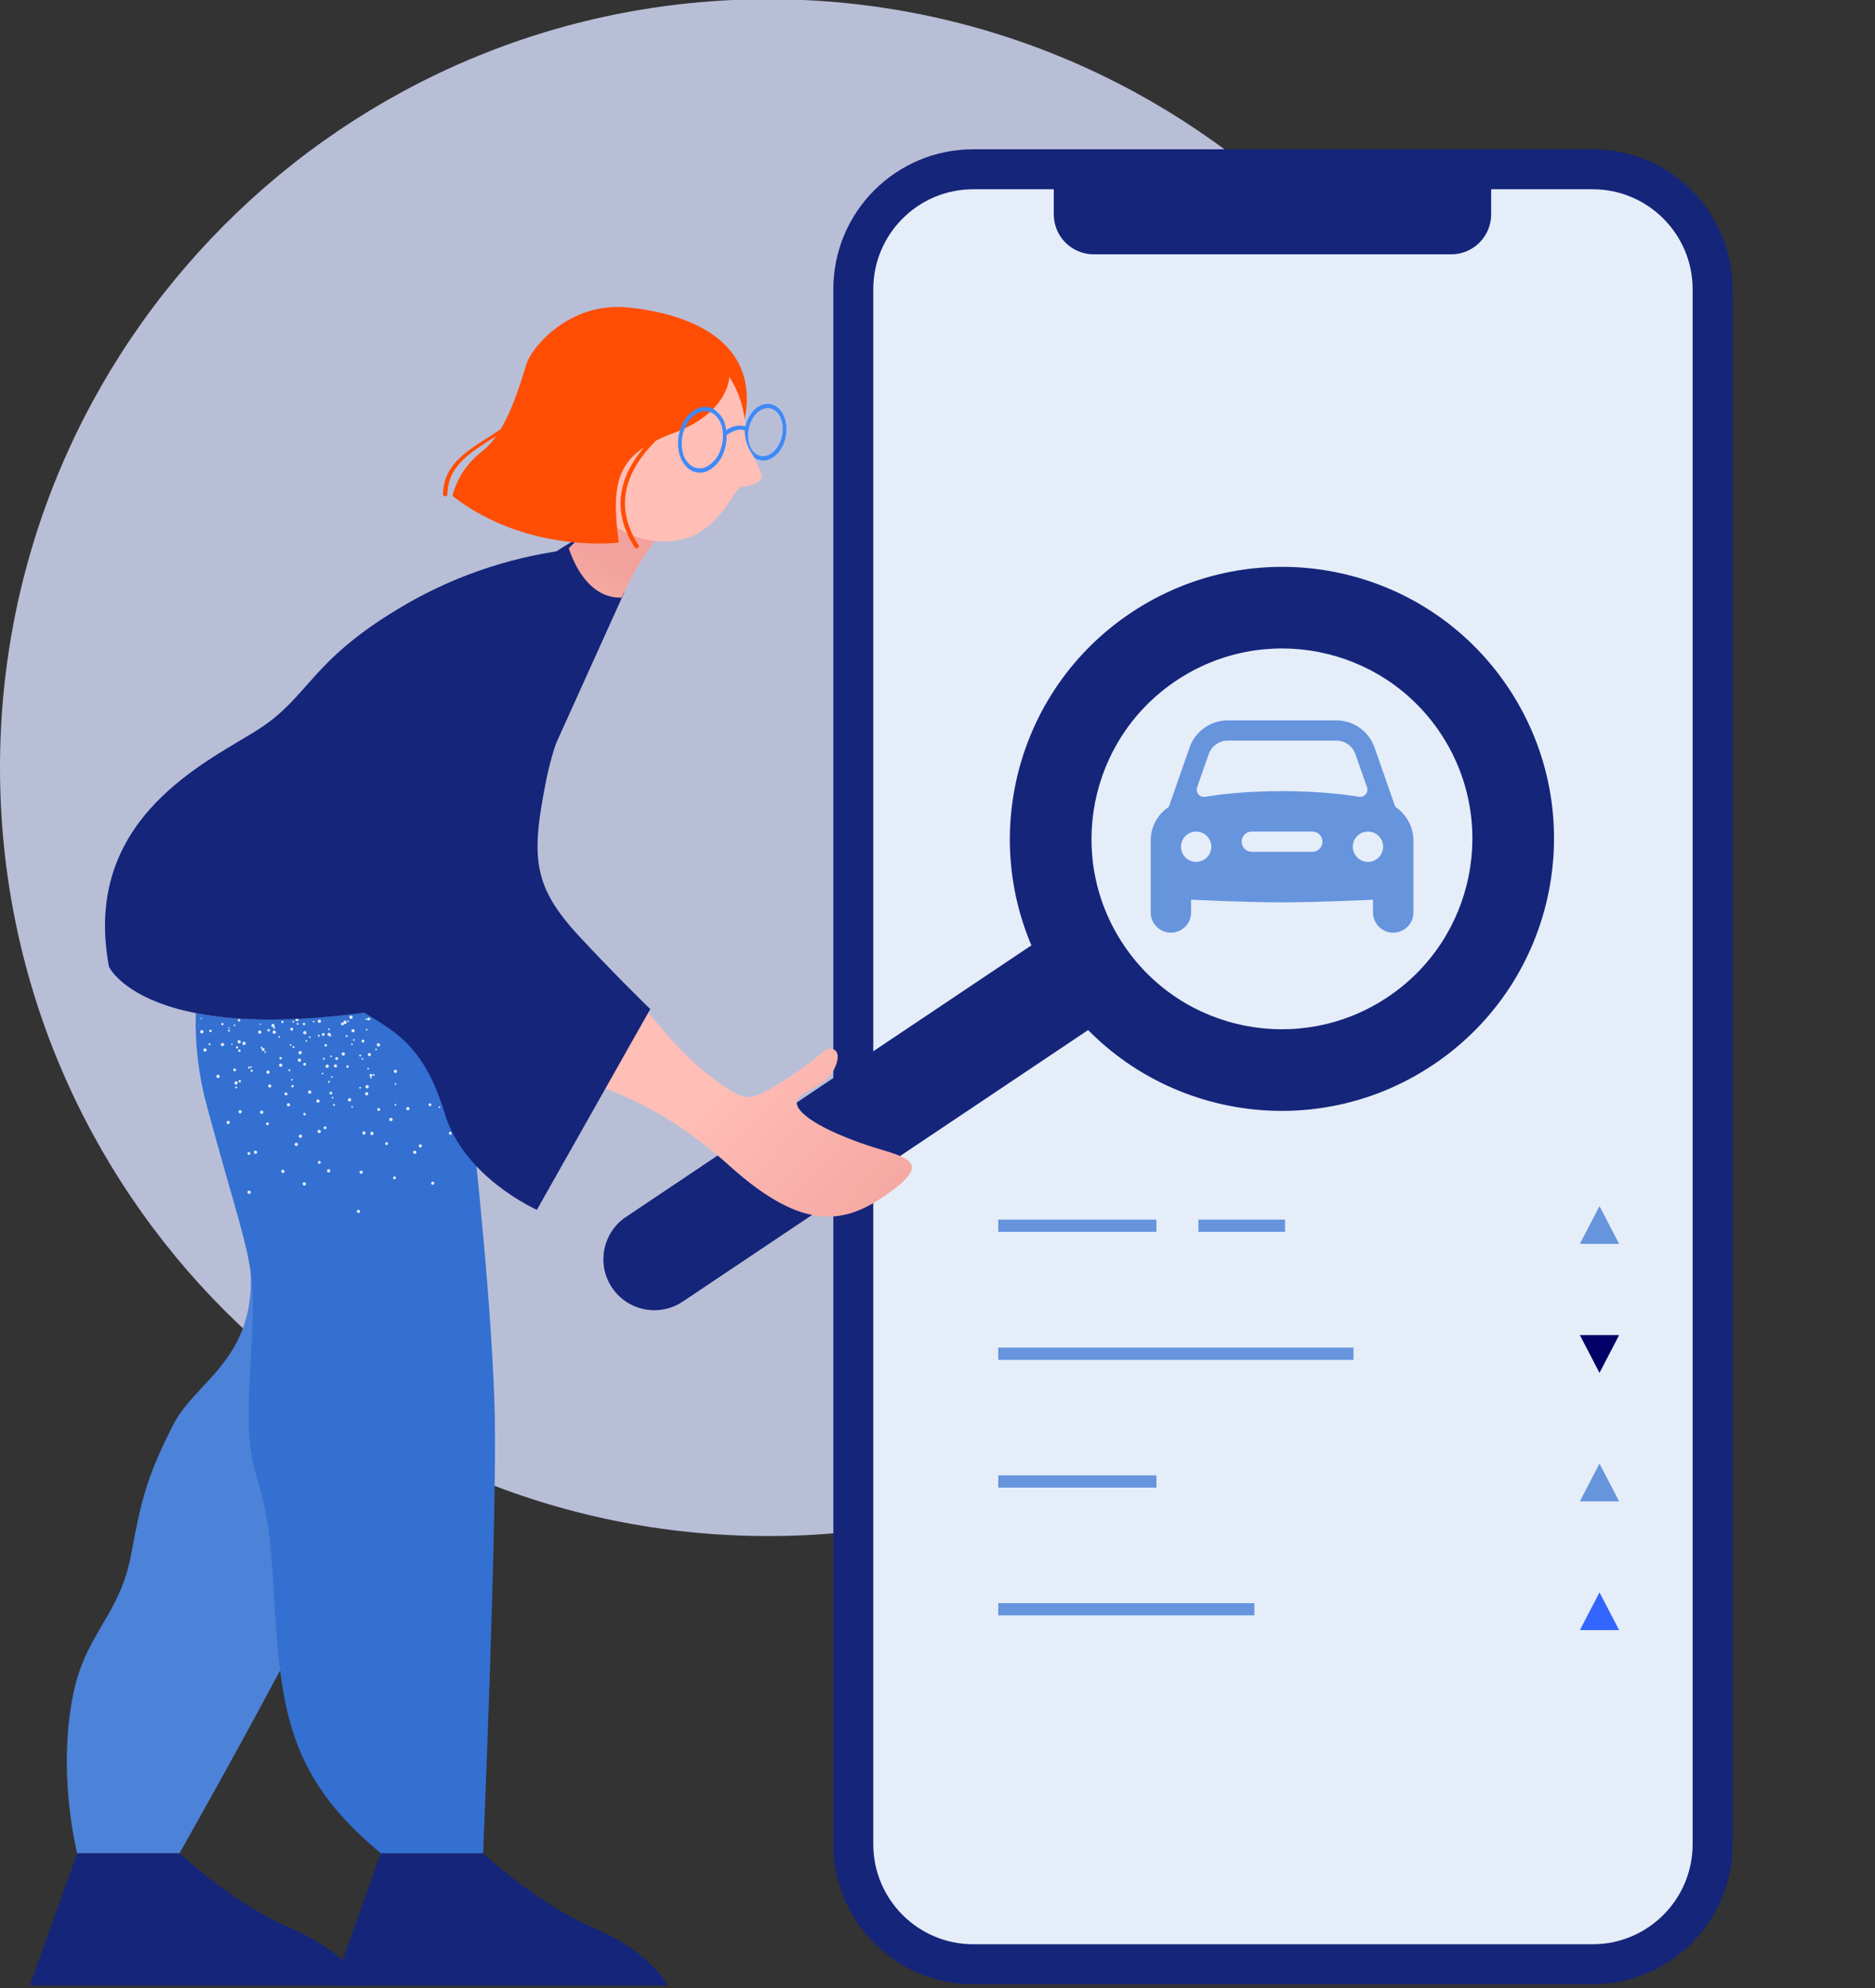 <svg width="216" height="229" viewBox="0 0 216 229" fill="none" xmlns="http://www.w3.org/2000/svg">
<rect x="0" y="0" width="216" height="229" fill="#333333" stroke="none"/>
<g clip-path="url(#clip0_57_2561)">
<path d="M88.5 176.909C137.377 176.909 177 137.287 177 88.409C177 39.532 137.377 -0.091 88.5 -0.091C39.623 -0.091 0 39.532 0 88.409C0 137.287 39.623 176.909 88.5 176.909Z" fill="#B9BED7"/>
</g>
<path d="M111.879 226.224C104.266 226.224 98.072 220.027 98.072 212.41V33.31C98.072 25.692 104.266 19.496 111.879 19.496H183.258C190.871 19.496 197.064 25.693 197.064 33.31V212.41C197.064 220.027 190.871 226.224 183.258 226.224H111.879Z" fill="#E5EDF9"/>
<path d="M183.487 21.798C189.831 21.798 194.992 26.962 194.992 33.31V212.41C194.992 218.757 189.831 223.921 183.487 223.921H112.108C105.763 223.921 100.602 218.757 100.602 212.41V33.31C100.602 26.962 105.763 21.798 112.108 21.798H183.487ZM183.487 17.194H112.108C103.212 17.194 96 24.409 96 33.31V212.41C96 221.311 103.212 228.526 112.108 228.526H183.487C192.383 228.526 199.594 221.311 199.594 212.41V33.31C199.594 24.409 192.382 17.194 183.487 17.194Z" fill="#15257A"/>
<path d="M125.997 29.292H167.179C168.4 29.292 169.57 28.807 170.433 27.944C171.296 27.08 171.781 25.909 171.781 24.688V19.613H121.395V24.688C121.395 25.909 121.879 27.08 122.742 27.944C123.606 28.807 124.776 29.292 125.997 29.292Z" fill="#15257A"/>
<path d="M182.002 143.259L184.262 138.909L186.522 143.259H182.002Z" fill="#6694DD"/>
<path d="M182.002 153.765L184.262 158.115L186.522 153.765H182.002Z" fill="#000066"/>
<path d="M182.002 172.914L184.262 168.564L186.522 172.914H182.002Z" fill="#6694DD"/>
<path d="M182.002 187.741L184.262 183.392L186.522 187.741H182.002Z" fill="#3366FF"/>
<path d="M115 140.464H133.221V141.873H115V140.464ZM115 155.206H155.92V156.616H115V155.206ZM115 169.921H133.221V171.33H115V169.921ZM115 184.636H144.503V186.045H115V184.636ZM138.057 140.464H148.04V141.873H138.057V140.464Z" fill="#6694DD"/>
<path d="M133.828 91.737C133.621 91.737 133.398 91.803 133.159 91.937C132.919 92.07 132.699 92.283 132.5 92.576C132.553 93.195 132.696 93.667 132.929 93.994C133.169 94.32 133.492 94.483 133.898 94.483C134.211 94.483 134.473 94.356 134.686 94.103C134.899 93.844 135.006 93.504 135.006 93.085C135.006 92.672 134.906 92.346 134.706 92.106C134.513 91.86 134.22 91.737 133.828 91.737ZM133.898 95.132C133.485 95.132 133.112 95.019 132.779 94.792C132.447 94.566 132.184 94.227 131.991 93.774C131.797 93.315 131.701 92.745 131.701 92.067C131.701 91.214 131.814 90.529 132.04 90.01C132.273 89.49 132.573 89.114 132.939 88.881C133.312 88.642 133.708 88.522 134.127 88.522C134.473 88.522 134.77 88.588 135.016 88.722C135.269 88.848 135.485 89.008 135.665 89.201L135.206 89.71C135.079 89.557 134.923 89.437 134.736 89.351C134.55 89.257 134.357 89.211 134.157 89.211C133.858 89.211 133.585 89.297 133.338 89.47C133.092 89.637 132.889 89.92 132.729 90.319C132.576 90.712 132.493 91.244 132.48 91.917C132.679 91.67 132.912 91.477 133.179 91.338C133.445 91.191 133.708 91.118 133.968 91.118C134.52 91.118 134.959 91.284 135.286 91.617C135.618 91.943 135.785 92.433 135.785 93.085C135.785 93.491 135.698 93.847 135.525 94.153C135.352 94.46 135.122 94.699 134.836 94.872C134.557 95.045 134.244 95.132 133.898 95.132ZM136.854 96.71L136.654 96.23C136.94 96.104 137.163 95.934 137.323 95.721C137.483 95.515 137.56 95.278 137.553 95.012C137.54 95.019 137.523 95.022 137.503 95.022C137.483 95.022 137.466 95.022 137.453 95.022C137.293 95.022 137.153 94.975 137.034 94.882C136.92 94.782 136.864 94.639 136.864 94.453C136.864 94.273 136.924 94.133 137.044 94.034C137.163 93.927 137.307 93.874 137.473 93.874C137.686 93.874 137.852 93.96 137.972 94.133C138.099 94.306 138.162 94.543 138.162 94.842C138.162 95.268 138.045 95.641 137.812 95.961C137.579 96.287 137.26 96.536 136.854 96.71ZM141.008 95.132C140.502 95.132 140.083 95.042 139.75 94.862C139.417 94.683 139.141 94.483 138.921 94.263L139.32 93.724C139.513 93.91 139.736 94.08 139.989 94.233C140.242 94.38 140.555 94.453 140.928 94.453C141.321 94.453 141.65 94.323 141.917 94.064C142.189 93.797 142.326 93.441 142.326 92.995C142.326 92.556 142.203 92.213 141.956 91.967C141.71 91.72 141.381 91.597 140.968 91.597C140.748 91.597 140.559 91.63 140.399 91.697C140.246 91.764 140.073 91.86 139.88 91.987L139.44 91.707L139.65 88.642H142.835V89.351H140.369L140.199 91.238C140.352 91.158 140.505 91.095 140.658 91.048C140.812 91.001 140.985 90.978 141.178 90.978C141.544 90.978 141.873 91.051 142.166 91.198C142.466 91.338 142.705 91.554 142.885 91.847C143.065 92.14 143.155 92.516 143.155 92.975C143.155 93.434 143.051 93.827 142.845 94.153C142.645 94.473 142.382 94.716 142.056 94.882C141.73 95.049 141.381 95.132 141.008 95.132ZM146.121 95.132C145.482 95.132 144.979 94.846 144.613 94.273C144.254 93.694 144.074 92.872 144.074 91.807C144.074 90.735 144.254 89.92 144.613 89.361C144.979 88.801 145.482 88.522 146.121 88.522C146.753 88.522 147.249 88.801 147.609 89.361C147.975 89.92 148.158 90.735 148.158 91.807C148.158 92.872 147.975 93.694 147.609 94.273C147.249 94.846 146.753 95.132 146.121 95.132ZM146.121 94.473C146.494 94.473 146.793 94.263 147.02 93.844C147.246 93.418 147.359 92.739 147.359 91.807C147.359 90.875 147.246 90.206 147.02 89.8C146.793 89.387 146.494 89.181 146.121 89.181C145.748 89.181 145.445 89.387 145.212 89.8C144.986 90.206 144.873 90.875 144.873 91.807C144.873 92.739 144.986 93.418 145.212 93.844C145.445 94.263 145.748 94.473 146.121 94.473ZM151.084 95.132C150.445 95.132 149.942 94.846 149.576 94.273C149.217 93.694 149.037 92.872 149.037 91.807C149.037 90.735 149.217 89.92 149.576 89.361C149.942 88.801 150.445 88.522 151.084 88.522C151.716 88.522 152.212 88.801 152.572 89.361C152.938 89.92 153.121 90.735 153.121 91.807C153.121 92.872 152.938 93.694 152.572 94.273C152.212 94.846 151.716 95.132 151.084 95.132ZM151.084 94.473C151.457 94.473 151.756 94.263 151.983 93.844C152.209 93.418 152.322 92.739 152.322 91.807C152.322 90.875 152.209 90.206 151.983 89.8C151.756 89.387 151.457 89.181 151.084 89.181C150.711 89.181 150.408 89.387 150.175 89.8C149.949 90.206 149.836 90.875 149.836 91.807C149.836 92.739 149.949 93.418 150.175 93.844C150.408 94.263 150.711 94.473 151.084 94.473ZM154.23 96.71L154.03 96.23C154.317 96.104 154.54 95.934 154.699 95.721C154.859 95.515 154.936 95.278 154.929 95.012C154.916 95.019 154.899 95.022 154.879 95.022C154.859 95.022 154.842 95.022 154.829 95.022C154.669 95.022 154.53 94.975 154.41 94.882C154.297 94.782 154.24 94.639 154.24 94.453C154.24 94.273 154.3 94.133 154.42 94.034C154.54 93.927 154.683 93.874 154.849 93.874C155.062 93.874 155.229 93.96 155.348 94.133C155.475 94.306 155.538 94.543 155.538 94.842C155.538 95.268 155.422 95.641 155.189 95.961C154.956 96.287 154.636 96.536 154.23 96.71ZM133.708 110.132C133.069 110.132 132.566 109.846 132.2 109.273C131.841 108.694 131.661 107.872 131.661 106.807C131.661 105.735 131.841 104.92 132.2 104.361C132.566 103.801 133.069 103.522 133.708 103.522C134.34 103.522 134.836 103.801 135.196 104.361C135.562 104.92 135.745 105.735 135.745 106.807C135.745 107.872 135.562 108.694 135.196 109.273C134.836 109.846 134.34 110.132 133.708 110.132ZM133.708 109.473C134.081 109.473 134.38 109.263 134.607 108.844C134.833 108.418 134.946 107.739 134.946 106.807C134.946 105.875 134.833 105.206 134.607 104.8C134.38 104.387 134.081 104.181 133.708 104.181C133.335 104.181 133.032 104.387 132.799 104.8C132.573 105.206 132.46 105.875 132.46 106.807C132.46 107.739 132.573 108.418 132.799 108.844C133.032 109.263 133.335 109.473 133.708 109.473ZM138.671 110.132C138.032 110.132 137.53 109.846 137.163 109.273C136.804 108.694 136.624 107.872 136.624 106.807C136.624 105.735 136.804 104.92 137.163 104.361C137.53 103.801 138.032 103.522 138.671 103.522C139.304 103.522 139.799 103.801 140.159 104.361C140.525 104.92 140.708 105.735 140.708 106.807C140.708 107.872 140.525 108.694 140.159 109.273C139.799 109.846 139.304 110.132 138.671 110.132ZM138.671 109.473C139.044 109.473 139.343 109.263 139.57 108.844C139.796 108.418 139.909 107.739 139.909 106.807C139.909 105.875 139.796 105.206 139.57 104.8C139.343 104.387 139.044 104.181 138.671 104.181C138.298 104.181 137.996 104.387 137.763 104.8C137.536 105.206 137.423 105.875 137.423 106.807C137.423 107.739 137.536 108.418 137.763 108.844C137.996 109.263 138.298 109.473 138.671 109.473ZM143.634 110.132C142.995 110.132 142.493 109.846 142.127 109.273C141.767 108.694 141.587 107.872 141.587 106.807C141.587 105.735 141.767 104.92 142.127 104.361C142.493 103.801 142.995 103.522 143.634 103.522C144.267 103.522 144.763 103.801 145.122 104.361C145.488 104.92 145.671 105.735 145.671 106.807C145.671 107.872 145.488 108.694 145.122 109.273C144.763 109.846 144.267 110.132 143.634 110.132ZM143.634 109.473C144.007 109.473 144.307 109.263 144.533 108.844C144.759 108.418 144.873 107.739 144.873 106.807C144.873 105.875 144.759 105.206 144.533 104.8C144.307 104.387 144.007 104.181 143.634 104.181C143.262 104.181 142.959 104.387 142.726 104.8C142.499 105.206 142.386 105.875 142.386 106.807C142.386 107.739 142.499 108.418 142.726 108.844C142.959 109.263 143.262 109.473 143.634 109.473Z" fill="#15257A"/>
<path d="M169.033 88.674L171.293 93.023L173.553 88.674H169.033Z" fill="#000066"/>
<g clip-path="url(#clip1_57_2561)">
<path d="M72.12 140.149L140.505 94.353C143.202 92.546 146.851 93.265 148.656 95.96C150.461 98.654 149.736 102.303 147.038 104.109L78.654 149.905C75.956 151.712 72.307 150.993 70.502 148.298C68.698 145.603 69.422 141.955 72.12 140.149Z" fill="#15257A"/>
<path d="M130.256 70.597C115.868 80.232 112.005 99.691 121.628 114.06C131.25 128.429 150.714 132.266 165.102 122.631C179.49 112.996 183.353 93.537 173.73 79.168C164.108 64.799 144.644 60.962 130.256 70.597Z" fill="#15257A"/>
<path d="M135.483 78.402C125.412 85.147 122.708 98.768 129.443 108.826C136.179 118.884 149.804 121.57 159.875 114.826C169.947 108.081 172.651 94.46 165.915 84.402C159.179 74.344 145.555 71.658 135.483 78.402Z" fill="#E5EDF9"/>
<path d="M141.439 82.967C139.463 82.967 137.696 84.22 137.044 86.084L134.647 92.931C133.368 93.772 132.558 95.226 132.558 96.826V105.087C132.558 106.373 133.6 107.415 134.886 107.415C136.173 107.415 137.214 106.373 137.214 105.087V103.618C137.214 103.618 143.363 103.923 147.692 103.923C152.022 103.923 158.17 103.618 158.17 103.618V105.087C158.17 106.373 159.212 107.415 160.499 107.415C161.785 107.415 162.827 106.373 162.827 105.087V96.826C162.827 95.226 162.015 93.771 160.738 92.931L158.343 86.086C157.69 84.221 155.922 82.967 153.946 82.967H141.439ZM141.439 85.295H153.946C154.935 85.295 155.817 85.921 156.144 86.855L157.477 90.666C157.687 91.266 157.188 91.87 156.561 91.769C154.278 91.4 151.342 91.116 147.692 91.116C144.043 91.116 141.107 91.4 138.824 91.769C138.197 91.87 137.698 91.266 137.908 90.666L139.241 86.855C139.568 85.921 140.45 85.295 141.439 85.295ZM137.797 95.773C138.761 95.773 139.543 96.555 139.543 97.519C139.543 98.483 138.761 99.266 137.797 99.266C136.833 99.266 136.05 98.483 136.05 97.519C136.05 96.555 136.833 95.773 137.797 95.773ZM144.2 95.773H151.185C151.828 95.773 152.349 96.295 152.349 96.937C152.349 97.58 151.828 98.102 151.185 98.102H144.2C143.557 98.102 143.036 97.58 143.036 96.937C143.036 96.295 143.557 95.773 144.2 95.773ZM157.588 95.773C158.552 95.773 159.335 96.555 159.335 97.519C159.335 98.483 158.552 99.266 157.588 99.266C156.624 99.266 155.842 98.483 155.842 97.519C155.842 96.555 156.624 95.773 157.588 95.773Z" fill="#6694DD"/>
</g>
<g clip-path="url(#clip2_57_2561)">
<path d="M8.894 213.437L3.435 228.669L41.975 228.67C41.975 228.67 39.998 224.858 33.411 222.034C26.823 219.21 20.674 213.437 20.674 213.437H8.894Z" fill="#15257A"/>
<path d="M43.877 213.445L38.418 228.677L76.958 228.678C76.958 228.678 74.982 224.866 68.394 222.042C61.806 219.218 55.658 213.445 55.658 213.445H43.877Z" fill="#15257A"/>
<path d="M8.892 213.438H20.672C20.672 213.438 44.378 171.866 46.111 162.666C47.486 155.357 47.756 146.869 47.413 139.095L47.217 115.806C37.536 117.546 30.494 117.697 25.397 117.119C25.173 123.844 25.319 131.747 27.232 137.922C32.749 155.711 23.13 157.849 19.948 164.109C16.744 170.368 16.216 173.157 15.077 179.164C13.78 186.006 9.919 188.077 8.472 194.937C6.513 204.25 8.892 213.438 8.892 213.438Z" fill="#4C82D7"/>
<path d="M23.877 127.549C29.203 147.241 29.618 144.478 28.799 158.293C27.974 172.113 30.64 167.454 31.459 181.959C32.278 196.47 32.817 204.289 43.878 213.444H55.659C55.659 213.444 57.241 175.688 57 163.182C56.781 152.006 54.868 133.258 53.886 125.326C51.809 120.224 50.99 122.935 48.251 120.622C46.764 119.423 45.541 117.931 44.659 116.238C34.428 117.86 27.38 117.624 22.553 116.676C22.451 120.346 22.897 124.01 23.877 127.549Z" fill="#3370D1"/>
<path opacity="0.86" d="M33.439 120.259C33.451 120.254 33.464 120.251 33.477 120.252C33.49 120.252 33.503 120.255 33.516 120.26C33.528 120.265 33.538 120.272 33.547 120.282C33.556 120.291 33.564 120.302 33.568 120.315C33.574 120.326 33.577 120.339 33.577 120.352C33.577 120.365 33.575 120.377 33.571 120.389C33.566 120.401 33.559 120.412 33.55 120.421C33.541 120.431 33.531 120.438 33.519 120.443C33.507 120.448 33.494 120.45 33.481 120.45C33.468 120.45 33.455 120.447 33.443 120.442C33.431 120.437 33.42 120.429 33.411 120.42C33.402 120.41 33.395 120.399 33.39 120.387C33.38 120.363 33.38 120.337 33.389 120.313C33.398 120.289 33.416 120.27 33.439 120.259ZM35.652 119.351C35.665 119.346 35.678 119.344 35.691 119.344C35.704 119.344 35.717 119.347 35.729 119.352C35.741 119.358 35.752 119.365 35.761 119.375C35.77 119.384 35.777 119.395 35.782 119.407C35.786 119.42 35.789 119.433 35.788 119.446C35.788 119.459 35.785 119.472 35.78 119.484C35.775 119.496 35.767 119.507 35.758 119.516C35.748 119.525 35.737 119.532 35.725 119.537C35.713 119.542 35.7 119.544 35.687 119.544C35.674 119.543 35.661 119.541 35.649 119.535C35.637 119.53 35.626 119.523 35.617 119.513C35.608 119.504 35.601 119.493 35.596 119.48C35.587 119.456 35.588 119.429 35.598 119.404C35.609 119.38 35.628 119.361 35.652 119.351ZM37.859 118.444C37.883 118.435 37.91 118.436 37.934 118.446C37.958 118.456 37.977 118.475 37.987 118.499C37.997 118.523 37.997 118.55 37.987 118.574C37.978 118.599 37.959 118.618 37.936 118.629L37.932 118.63C37.921 118.635 37.909 118.637 37.897 118.637C37.884 118.637 37.872 118.634 37.861 118.629C37.85 118.624 37.84 118.617 37.831 118.609C37.823 118.6 37.816 118.589 37.811 118.578L37.81 118.573C37.799 118.552 37.796 118.527 37.803 118.504C37.811 118.48 37.827 118.461 37.848 118.45C37.85 118.447 37.855 118.445 37.859 118.444ZM40.072 117.536C40.084 117.532 40.097 117.53 40.11 117.531C40.123 117.532 40.136 117.536 40.148 117.542C40.159 117.548 40.17 117.556 40.178 117.566C40.187 117.576 40.193 117.588 40.197 117.6C40.204 117.623 40.203 117.648 40.193 117.671C40.183 117.693 40.166 117.711 40.144 117.721C40.119 117.73 40.092 117.729 40.068 117.718C40.044 117.707 40.025 117.687 40.016 117.662C40.007 117.638 40.008 117.611 40.018 117.588C40.028 117.564 40.048 117.545 40.072 117.536ZM40.476 127.444C40.486 127.42 40.505 127.402 40.529 127.392C40.553 127.382 40.58 127.382 40.603 127.392C40.615 127.397 40.626 127.405 40.635 127.414C40.644 127.423 40.651 127.434 40.656 127.446C40.666 127.47 40.665 127.497 40.655 127.52C40.645 127.544 40.626 127.563 40.602 127.573C40.578 127.582 40.551 127.582 40.527 127.572C40.503 127.562 40.485 127.542 40.475 127.519C40.465 127.495 40.466 127.468 40.476 127.444ZM41.394 125.242C41.402 125.219 41.419 125.2 41.441 125.19C41.463 125.179 41.489 125.178 41.511 125.186L41.522 125.19C41.546 125.2 41.566 125.218 41.577 125.242C41.588 125.266 41.589 125.293 41.58 125.317C41.568 125.341 41.547 125.36 41.523 125.37C41.498 125.379 41.47 125.379 41.445 125.369C41.434 125.364 41.423 125.357 41.414 125.348C41.405 125.339 41.398 125.328 41.393 125.316C41.388 125.304 41.386 125.292 41.386 125.279C41.386 125.266 41.389 125.254 41.394 125.242ZM42.313 123.039C42.324 123.015 42.344 122.995 42.368 122.984C42.393 122.973 42.421 122.972 42.446 122.98C42.47 122.992 42.489 123.013 42.499 123.037C42.508 123.062 42.508 123.09 42.499 123.115C42.477 123.164 42.42 123.187 42.371 123.167C42.346 123.157 42.327 123.139 42.316 123.115C42.305 123.091 42.304 123.064 42.313 123.039ZM43.237 120.829C43.248 120.806 43.267 120.787 43.291 120.777C43.315 120.768 43.341 120.768 43.365 120.778C43.389 120.789 43.408 120.81 43.418 120.835C43.428 120.86 43.427 120.888 43.417 120.913C43.407 120.936 43.388 120.955 43.364 120.965C43.34 120.974 43.314 120.974 43.29 120.964C43.266 120.952 43.247 120.932 43.237 120.907C43.227 120.882 43.228 120.854 43.237 120.829ZM50.583 127.417C50.606 127.409 50.633 127.41 50.656 127.421C50.679 127.432 50.697 127.451 50.706 127.474C50.712 127.486 50.715 127.499 50.716 127.512C50.717 127.525 50.714 127.538 50.71 127.55C50.705 127.562 50.698 127.573 50.688 127.582C50.679 127.591 50.668 127.599 50.656 127.603C50.631 127.612 50.604 127.612 50.581 127.601C50.557 127.591 50.538 127.572 50.528 127.548C50.518 127.524 50.518 127.497 50.527 127.473C50.537 127.449 50.555 127.429 50.579 127.418L50.583 127.417ZM37.095 123.572C37.108 123.559 37.125 123.55 37.144 123.547C37.162 123.544 37.181 123.546 37.199 123.553C37.216 123.561 37.231 123.573 37.241 123.589C37.251 123.604 37.257 123.623 37.256 123.642C37.256 123.66 37.251 123.679 37.24 123.694C37.229 123.71 37.214 123.722 37.197 123.729C37.179 123.736 37.16 123.738 37.142 123.734C37.123 123.73 37.107 123.721 37.093 123.708C37.084 123.699 37.077 123.688 37.072 123.677C37.067 123.665 37.064 123.652 37.064 123.64C37.064 123.627 37.067 123.614 37.072 123.603C37.078 123.591 37.085 123.581 37.095 123.572ZM38.787 121.884C38.806 121.867 38.83 121.858 38.855 121.858C38.88 121.858 38.904 121.868 38.922 121.886C38.937 121.902 38.947 121.921 38.95 121.942C38.953 121.958 38.952 121.974 38.947 121.989C38.941 122.004 38.933 122.017 38.922 122.028C38.92 122.031 38.917 122.033 38.913 122.035C38.91 122.037 38.906 122.038 38.903 122.038L38.896 122.039C38.879 122.05 38.859 122.055 38.839 122.053C38.819 122.05 38.8 122.041 38.786 122.027C38.777 122.018 38.769 122.008 38.764 121.996C38.759 121.984 38.756 121.971 38.755 121.959C38.755 121.946 38.758 121.933 38.762 121.921C38.767 121.909 38.774 121.898 38.783 121.889L38.787 121.884ZM40.481 120.203C40.49 120.195 40.501 120.188 40.512 120.183C40.524 120.179 40.536 120.176 40.549 120.176C40.561 120.177 40.574 120.179 40.585 120.184C40.597 120.189 40.607 120.196 40.616 120.205C40.625 120.214 40.632 120.225 40.636 120.236C40.641 120.248 40.644 120.261 40.643 120.273C40.643 120.286 40.641 120.298 40.636 120.31C40.631 120.321 40.623 120.332 40.614 120.34C40.597 120.359 40.573 120.369 40.548 120.37C40.523 120.371 40.498 120.362 40.48 120.345C40.471 120.336 40.463 120.326 40.458 120.314C40.453 120.302 40.45 120.29 40.45 120.277C40.449 120.264 40.451 120.251 40.456 120.239C40.461 120.227 40.468 120.216 40.477 120.207L40.481 120.203ZM42.174 118.516C42.192 118.498 42.217 118.489 42.242 118.489C42.267 118.489 42.291 118.499 42.309 118.517C42.318 118.526 42.326 118.537 42.331 118.548C42.336 118.56 42.339 118.573 42.339 118.586C42.34 118.598 42.337 118.611 42.333 118.623C42.328 118.635 42.321 118.646 42.312 118.655L42.309 118.659C42.292 118.677 42.27 118.687 42.245 118.688C42.221 118.69 42.198 118.681 42.18 118.665L42.173 118.658C42.164 118.649 42.157 118.638 42.152 118.627C42.147 118.615 42.144 118.602 42.144 118.589C42.144 118.576 42.146 118.563 42.151 118.551C42.156 118.539 42.163 118.528 42.172 118.519C42.172 118.518 42.172 118.516 42.174 118.516ZM45.562 127.132C45.589 127.132 45.615 127.143 45.634 127.162C45.653 127.181 45.664 127.207 45.664 127.234C45.665 127.248 45.663 127.262 45.659 127.275C45.654 127.288 45.647 127.3 45.637 127.31C45.628 127.32 45.616 127.328 45.603 127.334C45.591 127.34 45.577 127.342 45.563 127.343C45.549 127.343 45.535 127.34 45.523 127.334C45.51 127.329 45.498 127.321 45.489 127.31C45.479 127.3 45.472 127.288 45.467 127.275C45.462 127.262 45.46 127.248 45.461 127.234C45.461 127.221 45.464 127.208 45.469 127.195C45.474 127.183 45.481 127.172 45.491 127.162C45.5 127.153 45.511 127.145 45.523 127.14C45.536 127.135 45.549 127.132 45.562 127.132ZM45.57 124.745C45.596 124.745 45.622 124.756 45.641 124.775C45.66 124.794 45.671 124.819 45.671 124.846C45.672 124.871 45.662 124.895 45.645 124.913C45.627 124.931 45.603 124.941 45.578 124.942H45.57C45.544 124.943 45.519 124.933 45.5 124.916C45.481 124.898 45.47 124.874 45.469 124.848C45.47 124.822 45.481 124.796 45.499 124.777C45.518 124.758 45.543 124.746 45.57 124.745ZM27.536 127.904C27.572 127.871 27.62 127.854 27.669 127.856C27.718 127.858 27.765 127.88 27.798 127.916L27.802 127.921C27.818 127.939 27.83 127.96 27.838 127.982C27.846 128.005 27.849 128.029 27.847 128.053C27.846 128.077 27.839 128.101 27.829 128.122C27.818 128.144 27.803 128.163 27.785 128.179L27.784 128.18C27.748 128.213 27.7 128.23 27.651 128.228C27.602 128.225 27.556 128.204 27.522 128.168L27.518 128.163C27.502 128.145 27.49 128.124 27.482 128.101C27.474 128.078 27.471 128.054 27.473 128.03C27.474 128.006 27.481 127.983 27.491 127.961C27.502 127.94 27.517 127.92 27.535 127.905L27.536 127.904ZM30.956 124.929C30.974 124.913 30.995 124.901 31.018 124.894C31.041 124.886 31.065 124.883 31.089 124.884C31.113 124.886 31.137 124.892 31.158 124.903C31.18 124.913 31.199 124.928 31.215 124.946L31.216 124.947C31.249 124.985 31.266 125.034 31.263 125.084C31.26 125.134 31.237 125.18 31.2 125.214C31.162 125.247 31.113 125.263 31.064 125.26C31.014 125.257 30.967 125.235 30.934 125.198L30.933 125.197C30.901 125.158 30.887 125.108 30.891 125.058C30.895 125.008 30.919 124.962 30.956 124.929ZM34.372 121.962C34.4 121.937 34.434 121.922 34.471 121.917C34.508 121.912 34.546 121.918 34.579 121.935C34.613 121.951 34.641 121.977 34.659 122.009C34.678 122.042 34.687 122.079 34.684 122.116C34.682 122.153 34.668 122.189 34.646 122.218C34.623 122.248 34.592 122.27 34.557 122.282C34.521 122.294 34.483 122.295 34.447 122.286C34.411 122.276 34.379 122.256 34.354 122.228C34.321 122.192 34.304 122.144 34.306 122.095C34.308 122.046 34.33 121.999 34.366 121.966L34.372 121.962ZM37.786 118.995C37.822 118.962 37.87 118.945 37.919 118.947C37.968 118.949 38.014 118.971 38.047 119.007L38.052 119.012C38.073 119.034 38.088 119.061 38.095 119.091C38.103 119.121 38.103 119.152 38.095 119.181L38.089 119.182C38.081 119.219 38.062 119.253 38.035 119.278C38.017 119.294 37.995 119.304 37.971 119.307C37.93 119.323 37.885 119.324 37.844 119.31C37.802 119.296 37.767 119.268 37.745 119.23C37.722 119.192 37.714 119.148 37.722 119.105C37.729 119.062 37.752 119.023 37.786 118.995ZM41.303 139.335C41.353 139.339 41.399 139.361 41.432 139.398C41.465 139.436 41.482 139.484 41.48 139.534C41.475 139.633 41.39 139.709 41.29 139.704L41.28 139.704C41.231 139.7 41.184 139.678 41.151 139.64C41.119 139.603 41.102 139.555 41.104 139.505C41.106 139.481 41.113 139.457 41.124 139.436C41.135 139.414 41.15 139.395 41.169 139.379C41.187 139.363 41.209 139.351 41.232 139.344C41.255 139.336 41.279 139.333 41.303 139.335ZM41.624 134.816C41.673 134.82 41.719 134.843 41.75 134.881C41.782 134.918 41.798 134.966 41.794 135.015C41.791 135.065 41.768 135.111 41.731 135.144C41.694 135.177 41.645 135.194 41.595 135.191C41.545 135.188 41.499 135.165 41.466 135.128C41.433 135.091 41.416 135.042 41.419 134.992C41.425 134.943 41.449 134.897 41.487 134.864C41.525 134.831 41.574 134.814 41.624 134.816ZM41.939 130.297C41.989 130.303 42.035 130.327 42.068 130.365C42.1 130.403 42.118 130.452 42.116 130.502C42.111 130.602 42.027 130.678 41.927 130.673L41.917 130.673C41.868 130.67 41.822 130.649 41.789 130.613C41.756 130.577 41.738 130.53 41.74 130.481L41.74 130.474C41.743 130.424 41.766 130.378 41.803 130.345C41.84 130.312 41.889 130.294 41.939 130.297ZM42.26 125.785C42.309 125.789 42.354 125.812 42.386 125.849C42.418 125.887 42.434 125.935 42.43 125.984V125.984C42.427 126.022 42.414 126.057 42.391 126.087C42.368 126.116 42.337 126.138 42.301 126.15C42.266 126.161 42.228 126.162 42.192 126.152C42.156 126.142 42.124 126.121 42.1 126.093C42.075 126.065 42.06 126.03 42.056 125.993C42.052 125.956 42.059 125.918 42.076 125.885C42.093 125.852 42.12 125.825 42.153 125.807C42.186 125.789 42.223 125.781 42.26 125.785ZM42.574 121.265C42.622 121.272 42.665 121.297 42.695 121.334C42.725 121.372 42.739 121.419 42.736 121.467C42.732 121.515 42.71 121.559 42.675 121.592C42.639 121.624 42.593 121.642 42.545 121.641C42.497 121.639 42.453 121.618 42.421 121.582C42.389 121.547 42.372 121.5 42.374 121.452L42.375 121.442C42.378 121.393 42.401 121.346 42.438 121.313C42.476 121.28 42.524 121.263 42.574 121.265ZM25.568 120.125C25.591 120.117 25.616 120.114 25.64 120.115C25.665 120.117 25.689 120.123 25.711 120.134C25.734 120.144 25.753 120.159 25.77 120.178C25.786 120.196 25.799 120.218 25.807 120.241C25.815 120.265 25.819 120.289 25.817 120.314C25.816 120.339 25.809 120.363 25.799 120.385C25.788 120.407 25.773 120.427 25.754 120.443C25.736 120.46 25.714 120.472 25.691 120.48C25.644 120.497 25.592 120.494 25.547 120.472C25.502 120.45 25.468 120.412 25.451 120.364C25.435 120.317 25.438 120.266 25.46 120.221C25.482 120.176 25.52 120.142 25.568 120.125ZM29.864 118.692C29.886 118.684 29.91 118.681 29.933 118.682C29.957 118.683 29.98 118.688 30.001 118.699C30.023 118.709 30.042 118.723 30.058 118.74C30.074 118.758 30.086 118.778 30.094 118.8C30.095 118.803 30.095 118.806 30.097 118.809C30.106 118.832 30.11 118.857 30.11 118.882C30.109 118.907 30.103 118.932 30.093 118.954C30.082 118.977 30.067 118.997 30.048 119.014C30.029 119.031 30.008 119.043 29.984 119.051C29.96 119.059 29.935 119.062 29.91 119.06C29.885 119.058 29.861 119.05 29.839 119.038C29.817 119.027 29.797 119.01 29.782 118.991C29.766 118.971 29.755 118.948 29.748 118.924C29.74 118.901 29.736 118.877 29.738 118.853C29.739 118.829 29.746 118.805 29.756 118.783C29.767 118.762 29.782 118.743 29.801 118.727C29.819 118.711 29.841 118.699 29.864 118.692ZM34.152 117.253C34.175 117.245 34.2 117.242 34.224 117.243C34.249 117.244 34.273 117.25 34.295 117.261C34.317 117.271 34.336 117.286 34.353 117.304C34.369 117.323 34.382 117.344 34.389 117.367L34.392 117.376C34.408 117.422 34.404 117.472 34.383 117.515C34.362 117.559 34.324 117.592 34.278 117.608L34.276 117.608C34.229 117.625 34.178 117.622 34.133 117.601C34.089 117.58 34.054 117.542 34.038 117.495L34.037 117.492C34.021 117.445 34.024 117.394 34.046 117.349C34.067 117.304 34.106 117.27 34.152 117.253ZM32.414 134.827C32.43 134.793 32.456 134.764 32.488 134.744C32.52 134.725 32.557 134.715 32.595 134.717C32.633 134.719 32.669 134.732 32.699 134.754C32.73 134.776 32.753 134.807 32.766 134.843C32.779 134.878 32.781 134.916 32.772 134.953C32.763 134.989 32.743 135.023 32.715 135.048C32.687 135.073 32.653 135.09 32.615 135.096C32.578 135.101 32.54 135.096 32.506 135.08L32.502 135.078C32.458 135.056 32.424 135.017 32.407 134.97C32.391 134.923 32.393 134.872 32.414 134.827ZM34.435 130.775C34.451 130.741 34.477 130.712 34.509 130.693C34.541 130.673 34.578 130.664 34.616 130.666C34.654 130.667 34.69 130.68 34.721 130.702C34.751 130.725 34.774 130.755 34.787 130.791C34.8 130.826 34.802 130.865 34.793 130.901C34.784 130.938 34.764 130.971 34.736 130.996C34.709 131.022 34.674 131.038 34.636 131.044C34.599 131.05 34.561 131.044 34.527 131.028L34.523 131.027C34.479 131.005 34.445 130.966 34.428 130.919C34.412 130.872 34.414 130.82 34.435 130.775ZM36.456 126.723C36.48 126.679 36.521 126.646 36.569 126.63C36.617 126.615 36.669 126.618 36.715 126.64C36.76 126.662 36.795 126.702 36.811 126.75C36.827 126.798 36.824 126.85 36.801 126.895C36.779 126.941 36.739 126.975 36.691 126.991C36.643 127.007 36.591 127.004 36.546 126.982C36.501 126.958 36.467 126.918 36.45 126.87C36.433 126.822 36.436 126.769 36.456 126.723ZM38.485 122.677C38.508 122.636 38.545 122.604 38.59 122.589C38.635 122.575 38.684 122.577 38.726 122.597C38.769 122.617 38.803 122.652 38.821 122.696C38.839 122.739 38.84 122.788 38.823 122.832L38.819 122.84C38.808 122.862 38.793 122.882 38.774 122.898C38.755 122.914 38.734 122.926 38.71 122.934C38.687 122.942 38.662 122.945 38.638 122.943C38.613 122.941 38.589 122.934 38.567 122.922C38.525 122.902 38.492 122.867 38.475 122.823C38.459 122.778 38.461 122.73 38.481 122.687C38.481 122.684 38.483 122.68 38.485 122.677ZM40.506 118.625C40.528 118.582 40.566 118.549 40.612 118.534C40.659 118.518 40.709 118.522 40.753 118.543C40.797 118.565 40.83 118.603 40.846 118.648C40.862 118.694 40.86 118.745 40.839 118.789C40.817 118.833 40.778 118.867 40.731 118.884C40.684 118.9 40.633 118.898 40.587 118.878C40.565 118.867 40.545 118.851 40.529 118.833C40.513 118.814 40.501 118.792 40.493 118.769C40.486 118.745 40.483 118.72 40.485 118.696C40.487 118.671 40.494 118.647 40.506 118.625ZM49.796 136.091C49.819 136.083 49.844 136.079 49.869 136.081C49.894 136.083 49.918 136.09 49.94 136.102C49.962 136.113 49.981 136.129 49.996 136.149C50.012 136.168 50.023 136.191 50.029 136.215C50.045 136.261 50.041 136.311 50.02 136.354C49.998 136.397 49.961 136.431 49.915 136.446L49.912 136.447C49.865 136.463 49.814 136.459 49.769 136.438C49.724 136.416 49.69 136.378 49.673 136.331C49.66 136.283 49.666 136.232 49.688 136.187C49.711 136.143 49.749 136.109 49.796 136.091ZM48.357 131.802C48.404 131.785 48.455 131.788 48.5 131.809C48.544 131.83 48.579 131.868 48.595 131.914L48.596 131.918C48.612 131.965 48.609 132.016 48.587 132.061C48.566 132.105 48.527 132.14 48.481 132.157C48.432 132.17 48.381 132.165 48.337 132.142C48.292 132.119 48.258 132.081 48.24 132.034C48.225 131.988 48.228 131.938 48.249 131.895C48.271 131.851 48.309 131.818 48.354 131.803L48.357 131.802ZM46.925 127.504C46.972 127.489 47.023 127.492 47.068 127.513C47.112 127.535 47.147 127.573 47.164 127.62C47.198 127.717 47.148 127.822 47.05 127.857L47.041 127.86C47.019 127.868 46.995 127.872 46.972 127.871C46.948 127.87 46.925 127.864 46.904 127.854C46.882 127.844 46.863 127.83 46.847 127.812C46.831 127.795 46.819 127.774 46.811 127.752C46.81 127.749 46.81 127.746 46.808 127.744C46.793 127.697 46.796 127.645 46.818 127.601C46.84 127.556 46.878 127.521 46.925 127.504ZM45.492 123.208C45.539 123.194 45.59 123.199 45.634 123.222C45.678 123.245 45.71 123.284 45.725 123.331C45.733 123.353 45.737 123.377 45.736 123.4C45.735 123.424 45.729 123.447 45.719 123.468C45.709 123.489 45.695 123.509 45.678 123.524C45.66 123.54 45.64 123.553 45.618 123.561C45.615 123.562 45.612 123.562 45.609 123.564C45.562 123.579 45.511 123.576 45.466 123.554C45.421 123.533 45.387 123.494 45.37 123.448C45.356 123.4 45.36 123.348 45.383 123.303C45.405 123.258 45.444 123.224 45.492 123.208ZM22.859 117.986C22.879 118.004 22.894 118.027 22.902 118.054C22.906 118.076 22.905 118.098 22.9 118.12C22.895 118.141 22.886 118.162 22.872 118.179C22.87 118.112 22.867 118.045 22.859 117.986ZM28.532 132.761C28.555 132.724 28.593 132.698 28.636 132.688C28.679 132.678 28.724 132.685 28.761 132.708C28.799 132.732 28.825 132.769 28.835 132.812C28.845 132.854 28.838 132.9 28.814 132.937L28.813 132.938C28.79 132.976 28.753 133.002 28.71 133.012C28.667 133.021 28.622 133.014 28.584 132.99C28.547 132.967 28.521 132.93 28.511 132.887C28.501 132.844 28.509 132.799 28.532 132.761ZM30.674 129.335C30.699 129.301 30.736 129.279 30.777 129.271C30.819 129.264 30.861 129.272 30.897 129.294C30.932 129.317 30.958 129.352 30.969 129.392C30.98 129.432 30.975 129.475 30.956 129.513C30.907 129.59 30.804 129.614 30.726 129.564C30.689 129.542 30.663 129.506 30.652 129.464C30.642 129.422 30.648 129.378 30.67 129.341L30.674 129.335ZM32.815 125.902C32.821 125.888 32.83 125.875 32.841 125.864C32.852 125.853 32.866 125.845 32.88 125.839L32.887 125.838C32.92 125.824 32.958 125.82 32.993 125.828C33.028 125.836 33.06 125.856 33.084 125.883C33.108 125.911 33.122 125.945 33.124 125.982C33.127 126.018 33.118 126.054 33.098 126.084L33.097 126.086C33.073 126.123 33.036 126.149 32.993 126.159C32.95 126.168 32.905 126.161 32.867 126.138C32.849 126.127 32.834 126.113 32.822 126.096C32.81 126.079 32.803 126.059 32.8 126.039C32.79 126.016 32.787 125.992 32.789 125.968C32.792 125.945 32.801 125.922 32.815 125.902ZM34.956 122.476C34.98 122.438 35.017 122.412 35.06 122.402C35.103 122.393 35.148 122.4 35.186 122.424C35.221 122.448 35.246 122.486 35.255 122.528C35.264 122.57 35.257 122.614 35.234 122.651C35.211 122.688 35.175 122.715 35.134 122.726C35.092 122.737 35.047 122.732 35.009 122.712C34.971 122.688 34.944 122.65 34.934 122.606C34.924 122.562 34.932 122.516 34.956 122.477L34.956 122.476ZM37.091 119.05C37.116 119.013 37.154 118.986 37.198 118.977C37.242 118.967 37.288 118.974 37.327 118.997C37.361 119.022 37.385 119.059 37.394 119.101C37.402 119.143 37.394 119.186 37.372 119.223C37.349 119.259 37.314 119.286 37.273 119.297C37.232 119.309 37.188 119.304 37.15 119.285C37.112 119.26 37.085 119.223 37.074 119.179C37.063 119.135 37.069 119.089 37.091 119.05ZM45.407 135.488C45.428 135.483 45.45 135.483 45.472 135.486C45.494 135.49 45.514 135.498 45.533 135.509C45.551 135.521 45.567 135.536 45.58 135.554C45.593 135.572 45.602 135.592 45.606 135.613L45.607 135.616C45.618 135.657 45.612 135.701 45.591 135.738C45.57 135.775 45.535 135.802 45.493 135.814L45.486 135.815C45.442 135.824 45.396 135.816 45.358 135.793C45.319 135.769 45.291 135.732 45.279 135.688C45.272 135.645 45.281 135.6 45.304 135.563C45.328 135.526 45.365 135.5 45.407 135.488ZM44.498 131.552C44.519 131.547 44.541 131.546 44.562 131.55C44.584 131.553 44.605 131.561 44.623 131.573C44.642 131.584 44.658 131.599 44.67 131.617C44.683 131.635 44.692 131.655 44.697 131.676L44.697 131.679C44.708 131.721 44.703 131.765 44.681 131.802C44.66 131.839 44.625 131.866 44.584 131.877L44.577 131.878C44.534 131.889 44.489 131.881 44.452 131.859C44.415 131.836 44.388 131.8 44.377 131.757C44.367 131.714 44.373 131.669 44.396 131.63C44.418 131.592 44.455 131.564 44.498 131.552ZM43.588 127.615C43.631 127.605 43.676 127.613 43.714 127.636C43.752 127.66 43.778 127.697 43.788 127.74L43.789 127.743C43.795 127.764 43.797 127.786 43.794 127.808C43.791 127.829 43.784 127.85 43.773 127.869C43.761 127.888 43.746 127.904 43.728 127.917C43.71 127.929 43.689 127.938 43.668 127.942C43.625 127.952 43.58 127.944 43.542 127.921C43.505 127.897 43.478 127.86 43.468 127.817L43.468 127.814C43.458 127.772 43.465 127.727 43.488 127.69C43.51 127.653 43.546 127.626 43.588 127.615ZM42.685 123.678C42.728 123.67 42.773 123.679 42.81 123.702C42.847 123.726 42.874 123.763 42.885 123.806C42.89 123.827 42.891 123.849 42.887 123.871C42.883 123.893 42.875 123.914 42.863 123.932C42.851 123.951 42.836 123.967 42.817 123.98C42.799 123.992 42.779 124.001 42.757 124.006C42.715 124.015 42.67 124.007 42.633 123.985C42.596 123.962 42.569 123.926 42.558 123.884C42.549 123.84 42.556 123.794 42.58 123.756C42.604 123.717 42.641 123.689 42.685 123.678ZM41.769 119.741C41.813 119.732 41.859 119.74 41.897 119.764C41.936 119.788 41.964 119.825 41.976 119.869C41.98 119.89 41.981 119.912 41.977 119.934C41.973 119.956 41.965 119.976 41.953 119.995C41.941 120.014 41.926 120.03 41.908 120.042C41.889 120.055 41.869 120.064 41.848 120.068C41.826 120.073 41.804 120.074 41.782 120.07C41.76 120.066 41.74 120.058 41.721 120.046C41.703 120.034 41.686 120.019 41.674 120.001C41.661 119.982 41.652 119.962 41.648 119.941C41.639 119.898 41.647 119.855 41.67 119.818C41.692 119.781 41.727 119.754 41.769 119.741ZM26.93 123.086C26.966 123.06 27.01 123.05 27.054 123.057C27.097 123.063 27.136 123.087 27.162 123.123L27.166 123.128C27.179 123.144 27.188 123.163 27.194 123.183C27.199 123.203 27.201 123.224 27.198 123.244C27.195 123.265 27.189 123.285 27.179 123.303C27.168 123.321 27.155 123.337 27.138 123.349L27.13 123.356C27.096 123.382 27.052 123.394 27.009 123.389C26.966 123.383 26.926 123.361 26.9 123.327L26.895 123.32C26.87 123.284 26.859 123.24 26.866 123.196C26.872 123.153 26.895 123.113 26.93 123.086ZM30.221 120.738C30.258 120.714 30.303 120.705 30.347 120.713C30.391 120.72 30.43 120.744 30.457 120.78C30.482 120.816 30.492 120.862 30.484 120.906C30.477 120.95 30.452 120.99 30.415 121.015C30.337 121.066 30.231 121.043 30.181 120.966C30.158 120.93 30.149 120.886 30.156 120.844C30.164 120.802 30.187 120.764 30.221 120.738ZM33.513 118.396C33.548 118.369 33.593 118.358 33.637 118.365C33.681 118.371 33.72 118.395 33.747 118.43L33.747 118.431C33.771 118.468 33.78 118.513 33.773 118.557C33.765 118.6 33.741 118.64 33.706 118.667C33.629 118.72 33.524 118.701 33.47 118.625C33.458 118.608 33.449 118.589 33.444 118.568C33.439 118.548 33.438 118.526 33.441 118.506C33.445 118.485 33.452 118.465 33.463 118.447C33.474 118.429 33.489 118.414 33.506 118.401L33.513 118.396ZM36.814 133.704C36.857 133.714 36.895 133.74 36.92 133.776C36.945 133.813 36.955 133.858 36.949 133.902C36.933 133.992 36.847 134.051 36.758 134.036C36.714 134.03 36.674 134.006 36.648 133.97C36.621 133.934 36.61 133.89 36.616 133.846C36.624 133.801 36.649 133.762 36.686 133.735C36.723 133.708 36.769 133.697 36.814 133.704ZM37.478 129.718C37.522 129.728 37.56 129.754 37.585 129.79C37.61 129.827 37.62 129.872 37.614 129.916C37.598 130.006 37.512 130.066 37.422 130.051C37.401 130.048 37.381 130.041 37.363 130.03C37.345 130.019 37.329 130.005 37.317 129.988C37.304 129.971 37.295 129.952 37.29 129.932C37.284 129.911 37.283 129.89 37.286 129.869L37.288 129.859C37.295 129.815 37.319 129.776 37.355 129.75C37.39 129.724 37.435 129.712 37.478 129.718ZM38.145 125.739C38.166 125.742 38.186 125.749 38.204 125.76C38.222 125.771 38.238 125.785 38.251 125.802C38.263 125.819 38.272 125.838 38.278 125.858C38.283 125.879 38.284 125.9 38.281 125.921L38.279 125.931C38.27 125.972 38.245 126.008 38.21 126.031C38.174 126.055 38.132 126.064 38.09 126.057C38.048 126.049 38.011 126.026 37.986 125.993C37.96 125.959 37.949 125.917 37.954 125.875C37.956 125.854 37.964 125.834 37.974 125.816C37.985 125.797 37.999 125.782 38.016 125.769C38.032 125.756 38.052 125.747 38.072 125.742C38.093 125.737 38.114 125.735 38.135 125.738C38.138 125.737 38.141 125.738 38.145 125.739ZM38.81 121.753C38.853 121.76 38.893 121.784 38.919 121.819C38.946 121.855 38.957 121.899 38.951 121.943C38.944 121.978 38.928 122.011 38.904 122.037L38.897 122.038C38.858 122.074 38.805 122.088 38.754 122.078C38.732 122.074 38.712 122.066 38.693 122.055C38.675 122.043 38.659 122.028 38.647 122.01C38.634 121.993 38.625 121.973 38.621 121.952C38.616 121.931 38.615 121.909 38.619 121.887C38.623 121.866 38.63 121.846 38.642 121.827C38.654 121.809 38.669 121.793 38.686 121.781C38.704 121.768 38.724 121.759 38.745 121.755C38.766 121.75 38.788 121.749 38.81 121.753ZM39.475 117.767C39.504 117.77 39.532 117.783 39.554 117.803C39.562 117.839 39.583 117.87 39.613 117.89C39.617 117.912 39.618 117.935 39.616 117.957C39.609 118.001 39.586 118.04 39.55 118.067C39.514 118.093 39.47 118.105 39.426 118.099C39.381 118.091 39.341 118.066 39.315 118.029C39.288 117.993 39.277 117.947 39.283 117.902C39.291 117.859 39.315 117.821 39.351 117.795C39.387 117.77 39.432 117.76 39.475 117.767ZM51.777 130.382C51.813 130.357 51.858 130.346 51.901 130.353C51.945 130.359 51.984 130.382 52.011 130.417C52.037 130.453 52.048 130.497 52.041 130.541C52.034 130.584 52.01 130.623 51.975 130.649L51.97 130.653C51.953 130.666 51.935 130.675 51.915 130.68C51.895 130.686 51.874 130.687 51.853 130.685C51.833 130.682 51.813 130.676 51.795 130.666C51.777 130.655 51.761 130.642 51.748 130.625L51.742 130.617C51.715 130.583 51.703 130.539 51.709 130.496C51.714 130.453 51.737 130.414 51.771 130.387C51.772 130.385 51.775 130.384 51.777 130.382ZM49.436 127.09C49.473 127.067 49.517 127.059 49.559 127.068C49.601 127.077 49.639 127.102 49.663 127.137C49.688 127.172 49.698 127.216 49.692 127.259C49.686 127.301 49.663 127.34 49.629 127.367C49.553 127.418 49.448 127.401 49.394 127.325C49.368 127.29 49.357 127.246 49.363 127.203C49.369 127.16 49.392 127.121 49.427 127.095C49.43 127.093 49.433 127.091 49.436 127.09ZM42.393 117.221C42.43 117.197 42.475 117.188 42.519 117.196C42.563 117.204 42.602 117.228 42.629 117.263C42.654 117.3 42.664 117.345 42.656 117.389C42.649 117.434 42.624 117.473 42.587 117.499C42.55 117.525 42.505 117.535 42.461 117.527C42.416 117.519 42.377 117.494 42.351 117.457C42.326 117.42 42.316 117.375 42.323 117.331C42.331 117.286 42.356 117.247 42.393 117.221ZM28.842 122.835C28.86 122.816 28.885 122.804 28.911 122.803C28.937 122.802 28.963 122.811 28.983 122.829C29.002 122.847 29.014 122.872 29.015 122.898C29.016 122.925 29.007 122.95 28.989 122.97C28.971 122.989 28.946 123.001 28.92 123.002C28.894 123.003 28.868 122.994 28.848 122.976C28.829 122.958 28.818 122.933 28.817 122.907C28.816 122.881 28.825 122.855 28.842 122.835ZM30.467 121.096C30.485 121.077 30.51 121.065 30.536 121.064C30.562 121.063 30.588 121.072 30.608 121.09C30.627 121.108 30.638 121.133 30.64 121.159C30.641 121.186 30.631 121.211 30.614 121.231C30.596 121.25 30.571 121.262 30.545 121.263C30.518 121.264 30.493 121.255 30.473 121.237C30.454 121.219 30.443 121.194 30.442 121.168C30.441 121.142 30.45 121.116 30.467 121.096ZM32.097 119.349C32.115 119.331 32.139 119.32 32.164 119.319C32.189 119.319 32.213 119.328 32.232 119.345C32.243 119.353 32.251 119.363 32.258 119.375C32.264 119.387 32.267 119.4 32.268 119.414C32.268 119.427 32.266 119.44 32.261 119.453C32.255 119.465 32.248 119.476 32.238 119.485C32.22 119.504 32.197 119.514 32.172 119.515C32.146 119.516 32.122 119.507 32.103 119.49C32.093 119.483 32.086 119.473 32.08 119.463C32.073 119.452 32.07 119.44 32.068 119.428C32.067 119.416 32.068 119.404 32.071 119.392C32.074 119.38 32.08 119.369 32.088 119.36C32.09 119.357 32.093 119.352 32.097 119.349ZM33.722 117.611C33.74 117.592 33.765 117.581 33.791 117.58C33.817 117.579 33.843 117.587 33.862 117.604C33.881 117.622 33.892 117.647 33.892 117.673C33.893 117.699 33.883 117.725 33.865 117.743L33.862 117.746C33.845 117.765 33.821 117.775 33.796 117.776C33.771 117.777 33.746 117.768 33.727 117.751C33.709 117.733 33.698 117.708 33.697 117.682C33.696 117.656 33.705 117.63 33.722 117.611ZM38.307 126.324C38.333 126.323 38.358 126.333 38.377 126.351C38.396 126.368 38.407 126.393 38.408 126.418C38.409 126.444 38.399 126.469 38.382 126.488C38.364 126.507 38.34 126.519 38.314 126.52C38.288 126.521 38.263 126.511 38.244 126.494C38.225 126.476 38.214 126.452 38.213 126.426C38.212 126.4 38.222 126.375 38.239 126.356C38.257 126.337 38.281 126.325 38.307 126.324ZM38.227 123.943C38.252 123.941 38.276 123.949 38.295 123.966C38.314 123.982 38.325 124.005 38.327 124.029V124.037C38.328 124.062 38.318 124.088 38.301 124.106C38.283 124.125 38.259 124.137 38.233 124.138C38.207 124.14 38.181 124.131 38.161 124.113C38.141 124.096 38.128 124.071 38.126 124.045C38.126 124.032 38.128 124.019 38.133 124.006C38.137 123.994 38.145 123.983 38.154 123.973C38.163 123.964 38.174 123.956 38.186 123.951C38.198 123.946 38.211 123.943 38.224 123.943H38.227ZM38.141 121.562C38.166 121.56 38.19 121.568 38.209 121.584C38.228 121.6 38.239 121.623 38.241 121.648V121.655C38.242 121.681 38.232 121.706 38.215 121.725C38.197 121.744 38.173 121.755 38.147 121.756C38.121 121.757 38.096 121.748 38.077 121.73C38.058 121.712 38.047 121.688 38.046 121.662C38.045 121.636 38.055 121.611 38.073 121.592C38.09 121.574 38.115 121.562 38.141 121.562ZM38.062 119.179C38.071 119.177 38.081 119.178 38.09 119.182L38.096 119.181C38.115 119.189 38.132 119.201 38.144 119.217C38.155 119.234 38.162 119.253 38.163 119.274C38.164 119.299 38.154 119.324 38.137 119.343C38.119 119.362 38.095 119.374 38.069 119.375C38.048 119.375 38.028 119.368 38.011 119.356C37.993 119.344 37.98 119.327 37.972 119.307L37.969 119.281C37.967 119.257 37.975 119.232 37.991 119.213C38.007 119.194 38.03 119.183 38.055 119.181C38.057 119.18 38.059 119.179 38.062 119.179ZM42.143 117.317C42.16 117.298 42.184 117.288 42.209 117.287C42.234 117.286 42.259 117.295 42.278 117.312C42.296 117.33 42.307 117.355 42.308 117.381C42.309 117.407 42.301 117.433 42.284 117.453C42.265 117.471 42.24 117.482 42.214 117.483C42.188 117.485 42.163 117.476 42.142 117.459C42.133 117.45 42.125 117.439 42.12 117.427C42.115 117.414 42.112 117.401 42.112 117.388C42.112 117.375 42.115 117.361 42.12 117.349C42.126 117.337 42.133 117.326 42.143 117.317ZM26.968 117.984C26.991 117.974 27.017 117.973 27.041 117.981C27.065 117.99 27.084 118.008 27.095 118.031C27.107 118.055 27.108 118.084 27.099 118.109C27.09 118.135 27.072 118.157 27.047 118.169C27.024 118.179 26.997 118.179 26.973 118.17C26.95 118.16 26.93 118.142 26.919 118.119C26.909 118.095 26.908 118.067 26.917 118.042C26.926 118.017 26.944 117.996 26.968 117.984ZM33.529 124.323C33.533 124.311 33.539 124.3 33.547 124.291C33.555 124.281 33.565 124.273 33.575 124.268C33.586 124.262 33.598 124.259 33.611 124.258C33.623 124.257 33.636 124.258 33.647 124.262L33.656 124.265C33.668 124.269 33.679 124.276 33.689 124.284C33.698 124.292 33.706 124.302 33.712 124.314C33.717 124.325 33.721 124.337 33.721 124.35C33.722 124.363 33.721 124.375 33.716 124.387L33.715 124.392C33.704 124.415 33.686 124.434 33.662 124.445C33.639 124.455 33.612 124.457 33.588 124.45C33.575 124.445 33.564 124.439 33.555 124.43C33.545 124.421 33.537 124.41 33.532 124.399C33.526 124.387 33.523 124.374 33.523 124.361C33.523 124.348 33.525 124.335 33.529 124.323ZM34.368 122.085C34.373 122.073 34.379 122.062 34.388 122.054C34.396 122.045 34.406 122.037 34.418 122.032C34.429 122.027 34.441 122.025 34.453 122.024C34.466 122.024 34.478 122.026 34.49 122.031C34.492 122.031 34.493 122.032 34.496 122.034C34.52 122.044 34.54 122.062 34.55 122.086C34.561 122.11 34.562 122.137 34.554 122.161C34.543 122.185 34.525 122.204 34.501 122.214C34.478 122.225 34.451 122.227 34.427 122.219C34.414 122.215 34.403 122.208 34.393 122.2C34.383 122.191 34.375 122.18 34.37 122.168C34.364 122.156 34.361 122.144 34.36 122.13C34.359 122.117 34.361 122.104 34.365 122.092C34.366 122.088 34.367 122.086 34.368 122.085ZM35.201 119.853C35.212 119.829 35.231 119.81 35.254 119.8C35.278 119.789 35.304 119.787 35.329 119.795C35.353 119.804 35.373 119.823 35.384 119.846C35.395 119.87 35.396 119.897 35.387 119.922C35.383 119.934 35.377 119.944 35.369 119.954C35.361 119.963 35.351 119.971 35.34 119.977C35.33 119.982 35.318 119.986 35.305 119.987C35.293 119.988 35.28 119.986 35.269 119.983L35.26 119.979C35.247 119.975 35.236 119.968 35.226 119.96C35.217 119.951 35.209 119.94 35.203 119.928C35.198 119.917 35.195 119.904 35.195 119.891C35.194 119.878 35.197 119.865 35.201 119.853ZM36.035 117.622C36.045 117.598 36.064 117.579 36.087 117.569C36.111 117.558 36.137 117.556 36.162 117.564C36.186 117.573 36.206 117.592 36.217 117.615C36.228 117.639 36.229 117.666 36.22 117.691C36.216 117.703 36.21 117.713 36.202 117.723C36.194 117.732 36.185 117.74 36.174 117.746C36.163 117.751 36.151 117.755 36.138 117.756C36.126 117.757 36.114 117.755 36.102 117.752L36.093 117.748C36.068 117.739 36.048 117.721 36.038 117.697C36.027 117.673 36.026 117.646 36.035 117.622ZM42.7 124.027C42.711 124.02 42.724 124.017 42.737 124.016C42.75 124.015 42.763 124.017 42.775 124.022C42.788 124.027 42.799 124.034 42.808 124.043C42.817 124.053 42.824 124.064 42.828 124.076C42.836 124.094 42.839 124.114 42.835 124.133C42.832 124.152 42.823 124.169 42.81 124.183C42.796 124.197 42.779 124.207 42.76 124.211C42.741 124.216 42.721 124.214 42.703 124.207C42.685 124.2 42.67 124.188 42.659 124.172C42.648 124.156 42.642 124.137 42.641 124.118C42.641 124.099 42.646 124.08 42.657 124.063C42.667 124.047 42.682 124.034 42.7 124.027ZM41.71 121.858C41.721 121.852 41.734 121.849 41.747 121.848C41.76 121.847 41.773 121.849 41.785 121.854C41.798 121.859 41.809 121.866 41.818 121.875C41.827 121.885 41.834 121.896 41.838 121.908C41.844 121.919 41.847 121.932 41.848 121.944C41.849 121.957 41.847 121.969 41.843 121.981C41.839 121.993 41.833 122.004 41.825 122.013C41.816 122.023 41.806 122.031 41.795 122.036C41.771 122.047 41.743 122.048 41.718 122.039C41.693 122.03 41.672 122.011 41.66 121.987C41.65 121.964 41.648 121.938 41.657 121.914C41.666 121.89 41.684 121.871 41.706 121.86L41.71 121.858ZM40.721 119.69C40.744 119.679 40.771 119.677 40.796 119.685C40.821 119.693 40.842 119.71 40.855 119.732C40.867 119.757 40.868 119.784 40.859 119.81C40.85 119.835 40.832 119.856 40.807 119.868C40.783 119.88 40.755 119.881 40.73 119.872C40.705 119.863 40.684 119.845 40.672 119.821L40.672 119.819C40.662 119.796 40.662 119.769 40.671 119.745C40.68 119.721 40.698 119.702 40.721 119.69ZM39.69 117.568L39.689 117.562C39.699 117.541 39.716 117.525 39.737 117.515C39.76 117.505 39.787 117.505 39.811 117.514C39.834 117.524 39.854 117.542 39.865 117.565C39.874 117.581 39.877 117.6 39.872 117.618C39.87 117.635 39.864 117.652 39.854 117.666C39.845 117.68 39.831 117.692 39.816 117.7C39.793 117.71 39.767 117.711 39.743 117.703C39.719 117.694 39.7 117.676 39.689 117.654L39.687 117.65C39.68 117.638 39.676 117.623 39.677 117.609C39.677 117.594 39.682 117.58 39.69 117.568ZM27.113 125.184C27.127 125.16 27.151 125.142 27.179 125.136C27.207 125.129 27.236 125.133 27.26 125.148L27.263 125.149C27.276 125.156 27.287 125.166 27.295 125.177C27.304 125.189 27.31 125.202 27.314 125.216C27.318 125.23 27.319 125.244 27.317 125.259C27.315 125.273 27.31 125.287 27.303 125.299L27.298 125.306C27.267 125.357 27.202 125.373 27.15 125.343L27.147 125.341C27.122 125.325 27.105 125.299 27.098 125.27C27.091 125.24 27.097 125.21 27.113 125.184ZM28.58 122.892C28.587 122.88 28.597 122.87 28.608 122.861C28.619 122.853 28.633 122.847 28.646 122.844C28.66 122.84 28.674 122.84 28.688 122.842C28.702 122.844 28.716 122.849 28.728 122.856L28.731 122.858C28.756 122.874 28.774 122.9 28.78 122.93C28.787 122.959 28.781 122.99 28.765 123.015C28.731 123.067 28.662 123.083 28.609 123.05C28.584 123.035 28.567 123.01 28.561 122.982C28.554 122.954 28.559 122.924 28.575 122.899L28.58 122.892ZM30.04 120.601C30.048 120.589 30.058 120.578 30.071 120.569C30.083 120.56 30.097 120.554 30.111 120.551C30.126 120.548 30.141 120.547 30.156 120.55C30.17 120.552 30.185 120.558 30.197 120.565C30.21 120.573 30.221 120.584 30.23 120.596C30.238 120.608 30.244 120.622 30.248 120.637C30.251 120.651 30.252 120.666 30.249 120.681C30.246 120.696 30.241 120.71 30.233 120.723L30.233 120.724C30.233 120.73 30.227 120.731 30.221 120.739C30.203 120.757 30.178 120.77 30.152 120.773C30.125 120.777 30.099 120.772 30.075 120.759C30.05 120.742 30.033 120.716 30.026 120.687C30.02 120.658 30.024 120.627 30.04 120.601ZM31.507 118.309L31.53 118.279C31.537 118.278 31.542 118.271 31.555 118.269C31.572 118.26 31.591 118.255 31.61 118.256C31.629 118.257 31.648 118.263 31.664 118.274C31.687 118.291 31.703 118.316 31.709 118.344C31.715 118.373 31.709 118.402 31.693 118.427C31.678 118.452 31.654 118.469 31.625 118.476C31.597 118.484 31.567 118.48 31.542 118.466C31.517 118.45 31.499 118.424 31.492 118.395C31.486 118.366 31.491 118.335 31.507 118.309ZM38.453 127.143C38.483 127.139 38.513 127.146 38.537 127.163C38.562 127.179 38.58 127.204 38.587 127.233C38.594 127.261 38.589 127.291 38.573 127.316C38.558 127.341 38.533 127.359 38.505 127.366C38.492 127.37 38.478 127.372 38.464 127.37C38.451 127.369 38.437 127.365 38.425 127.358C38.413 127.352 38.403 127.343 38.394 127.332C38.385 127.322 38.379 127.309 38.375 127.296C38.374 127.292 38.373 127.288 38.372 127.283C38.368 127.269 38.367 127.253 38.369 127.238C38.371 127.223 38.376 127.209 38.383 127.196C38.391 127.183 38.401 127.172 38.413 127.162C38.425 127.153 38.439 127.147 38.453 127.143C38.453 127.143 38.453 127.143 38.453 127.143ZM37.87 124.486C37.899 124.482 37.929 124.489 37.954 124.506C37.978 124.522 37.996 124.547 38.004 124.576C38.01 124.604 38.005 124.634 37.99 124.659C37.974 124.684 37.95 124.702 37.921 124.709C37.907 124.713 37.892 124.714 37.877 124.712C37.862 124.71 37.847 124.705 37.835 124.697C37.822 124.689 37.81 124.679 37.801 124.667C37.792 124.655 37.786 124.642 37.782 124.627V124.627C37.776 124.597 37.782 124.565 37.799 124.539C37.815 124.513 37.84 124.494 37.87 124.486ZM37.286 121.829C37.315 121.825 37.345 121.832 37.37 121.849C37.394 121.865 37.412 121.89 37.42 121.919C37.426 121.947 37.421 121.977 37.406 122.002C37.39 122.027 37.366 122.045 37.337 122.052C37.324 122.056 37.31 122.057 37.296 122.056C37.282 122.054 37.269 122.05 37.257 122.043C37.245 122.036 37.234 122.027 37.225 122.016C37.217 122.005 37.21 121.993 37.207 121.98C37.205 121.974 37.204 121.969 37.203 121.963C37.197 121.934 37.201 121.904 37.217 121.879C37.232 121.854 37.257 121.836 37.286 121.829ZM36.702 119.172C36.731 119.167 36.762 119.174 36.787 119.19C36.812 119.207 36.829 119.233 36.836 119.262C36.842 119.291 36.837 119.321 36.822 119.346C36.806 119.371 36.782 119.388 36.753 119.395C36.74 119.399 36.726 119.4 36.712 119.399C36.698 119.397 36.685 119.393 36.673 119.386C36.661 119.38 36.65 119.371 36.641 119.36C36.633 119.349 36.626 119.337 36.623 119.323C36.621 119.318 36.62 119.312 36.619 119.306C36.612 119.278 36.617 119.247 36.633 119.222C36.648 119.197 36.673 119.179 36.702 119.172ZM24.074 120.176C24.086 120.167 24.1 120.161 24.115 120.157C24.129 120.153 24.144 120.153 24.159 120.155C24.174 120.157 24.188 120.163 24.201 120.171C24.214 120.178 24.225 120.189 24.234 120.201C24.25 120.226 24.256 120.256 24.251 120.285C24.247 120.315 24.231 120.341 24.208 120.36C24.158 120.396 24.087 120.384 24.052 120.333L24.049 120.328C24.032 120.305 24.025 120.275 24.03 120.247C24.035 120.218 24.051 120.193 24.074 120.176ZM26.305 118.617C26.33 118.6 26.36 118.593 26.39 118.597C26.42 118.602 26.447 118.618 26.465 118.642C26.473 118.654 26.479 118.668 26.483 118.682C26.486 118.696 26.486 118.711 26.483 118.726C26.481 118.74 26.476 118.754 26.468 118.767C26.46 118.779 26.449 118.79 26.437 118.799L26.433 118.802C26.409 118.818 26.38 118.825 26.351 118.82C26.323 118.815 26.297 118.799 26.28 118.776C26.263 118.751 26.256 118.721 26.26 118.691C26.265 118.661 26.281 118.635 26.305 118.617ZM32.751 125.931C32.755 125.902 32.771 125.877 32.794 125.859C32.818 125.842 32.847 125.834 32.876 125.838L32.88 125.839L32.887 125.838C32.915 125.845 32.939 125.863 32.955 125.887C32.971 125.911 32.977 125.94 32.972 125.968C32.968 125.997 32.952 126.023 32.929 126.041C32.906 126.058 32.876 126.065 32.847 126.061L32.843 126.061C32.828 126.056 32.813 126.049 32.8 126.04C32.782 126.029 32.767 126.013 32.758 125.994C32.749 125.974 32.747 125.952 32.751 125.931ZM33.36 123.156C33.39 123.163 33.416 123.181 33.433 123.206C33.45 123.231 33.457 123.262 33.453 123.292C33.446 123.321 33.427 123.346 33.402 123.362C33.376 123.378 33.346 123.384 33.316 123.378C33.288 123.373 33.263 123.356 33.247 123.332C33.231 123.308 33.225 123.278 33.231 123.25L33.231 123.248C33.236 123.219 33.253 123.193 33.277 123.176C33.301 123.159 33.331 123.152 33.36 123.156ZM33.836 120.481C33.85 120.483 33.864 120.488 33.877 120.496C33.889 120.504 33.9 120.514 33.908 120.526C33.917 120.538 33.923 120.552 33.926 120.566C33.93 120.581 33.93 120.595 33.927 120.61C33.925 120.624 33.92 120.638 33.912 120.651C33.904 120.663 33.894 120.674 33.882 120.683C33.87 120.691 33.857 120.697 33.842 120.7C33.828 120.704 33.813 120.704 33.799 120.702C33.784 120.699 33.77 120.694 33.758 120.686C33.745 120.679 33.735 120.668 33.726 120.657C33.718 120.645 33.711 120.631 33.708 120.617C33.705 120.603 33.704 120.588 33.707 120.573C33.711 120.544 33.727 120.518 33.75 120.501C33.774 120.484 33.803 120.476 33.832 120.48L33.836 120.481ZM34.316 117.805C34.331 117.808 34.344 117.813 34.356 117.821C34.368 117.829 34.378 117.84 34.386 117.852C34.394 117.864 34.4 117.878 34.402 117.892C34.405 117.906 34.405 117.921 34.402 117.935C34.4 117.949 34.394 117.963 34.386 117.976C34.379 117.988 34.368 117.999 34.356 118.007C34.344 118.015 34.33 118.02 34.315 118.023C34.301 118.025 34.286 118.025 34.272 118.021C34.243 118.016 34.217 118 34.199 117.975C34.182 117.951 34.175 117.921 34.18 117.892C34.183 117.877 34.189 117.863 34.198 117.851C34.206 117.839 34.217 117.828 34.23 117.82C34.242 117.812 34.256 117.807 34.271 117.804C34.286 117.802 34.301 117.802 34.316 117.805L34.316 117.805ZM42.986 123.703C43.009 123.687 43.038 123.681 43.066 123.686C43.094 123.691 43.119 123.706 43.135 123.729L43.139 123.736C43.156 123.759 43.162 123.789 43.157 123.817C43.153 123.846 43.137 123.871 43.113 123.888C43.101 123.897 43.087 123.903 43.073 123.907C43.058 123.91 43.043 123.911 43.028 123.908C43.013 123.906 42.999 123.901 42.986 123.893C42.974 123.885 42.963 123.874 42.954 123.862C42.946 123.85 42.94 123.836 42.937 123.821C42.934 123.806 42.934 123.791 42.937 123.776C42.94 123.761 42.946 123.747 42.954 123.735C42.962 123.722 42.973 123.712 42.986 123.703ZM41.426 121.472C41.452 121.455 41.483 121.449 41.513 121.455C41.543 121.461 41.569 121.478 41.587 121.504C41.603 121.527 41.609 121.556 41.604 121.584C41.599 121.612 41.584 121.636 41.56 121.653L41.554 121.657C41.542 121.666 41.529 121.672 41.515 121.676C41.501 121.68 41.486 121.68 41.472 121.678C41.457 121.675 41.444 121.67 41.431 121.662C41.419 121.654 41.409 121.643 41.401 121.631C41.383 121.606 41.376 121.576 41.381 121.546C41.386 121.516 41.402 121.49 41.426 121.472ZM39.868 119.241C39.88 119.232 39.894 119.226 39.909 119.222C39.924 119.219 39.94 119.219 39.955 119.222C39.97 119.225 39.984 119.231 39.997 119.24C40.009 119.249 40.02 119.26 40.028 119.273C40.045 119.297 40.051 119.327 40.045 119.357C40.04 119.386 40.023 119.412 39.999 119.429C39.948 119.464 39.878 119.45 39.843 119.4C39.826 119.375 39.82 119.345 39.824 119.315C39.829 119.286 39.844 119.259 39.868 119.241ZM23.136 118.67C23.178 118.641 23.229 118.629 23.28 118.637C23.33 118.646 23.375 118.673 23.406 118.714C23.421 118.734 23.432 118.758 23.438 118.783C23.445 118.807 23.446 118.833 23.442 118.858C23.439 118.884 23.43 118.908 23.417 118.93C23.404 118.952 23.387 118.971 23.366 118.987C23.346 119.002 23.322 119.013 23.297 119.019C23.273 119.025 23.247 119.027 23.221 119.023C23.196 119.019 23.172 119.011 23.15 118.998C23.128 118.985 23.108 118.967 23.093 118.947C23.064 118.904 23.052 118.852 23.059 118.8C23.067 118.749 23.095 118.702 23.136 118.67ZM28.724 137.122C28.775 137.13 28.821 137.157 28.852 137.199C28.883 137.24 28.896 137.292 28.889 137.343C28.881 137.393 28.853 137.438 28.811 137.468C28.77 137.498 28.719 137.51 28.668 137.502C28.618 137.493 28.572 137.466 28.541 137.425C28.511 137.384 28.497 137.332 28.503 137.281C28.511 137.231 28.539 137.186 28.581 137.156C28.622 137.127 28.674 137.114 28.724 137.122ZM29.452 132.513C29.478 132.515 29.504 132.522 29.528 132.535C29.552 132.547 29.573 132.565 29.589 132.586C29.606 132.607 29.618 132.631 29.625 132.657C29.631 132.683 29.632 132.71 29.628 132.736C29.623 132.763 29.614 132.788 29.599 132.811C29.584 132.833 29.565 132.852 29.543 132.867C29.52 132.881 29.495 132.891 29.468 132.895C29.442 132.9 29.415 132.898 29.389 132.891C29.342 132.879 29.302 132.85 29.276 132.81C29.249 132.769 29.239 132.721 29.247 132.673C29.255 132.626 29.28 132.583 29.318 132.553C29.356 132.524 29.404 132.509 29.452 132.513ZM30.172 127.904C30.222 127.91 30.268 127.936 30.299 127.976C30.331 128.016 30.345 128.067 30.338 128.118C30.332 128.168 30.306 128.214 30.266 128.245C30.226 128.277 30.175 128.291 30.125 128.285L30.116 128.284C30.065 128.276 30.019 128.248 29.988 128.207C29.957 128.166 29.944 128.114 29.951 128.063C29.959 128.013 29.987 127.968 30.028 127.938C30.07 127.908 30.121 127.896 30.172 127.904ZM30.899 123.294C30.949 123.302 30.994 123.329 31.024 123.369C31.054 123.41 31.067 123.461 31.059 123.511L31.059 123.515C31.055 123.54 31.046 123.564 31.033 123.585C31.02 123.607 31.002 123.625 30.982 123.64C30.961 123.655 30.938 123.666 30.913 123.672C30.889 123.678 30.863 123.679 30.838 123.675C30.813 123.671 30.789 123.662 30.768 123.649C30.746 123.635 30.727 123.618 30.713 123.598C30.698 123.577 30.687 123.554 30.681 123.529C30.675 123.505 30.674 123.479 30.678 123.454V123.453C30.682 123.428 30.691 123.404 30.704 123.382C30.717 123.361 30.735 123.342 30.755 123.327C30.776 123.312 30.799 123.302 30.824 123.296C30.849 123.29 30.874 123.29 30.899 123.294ZM31.619 118.685C31.67 118.693 31.715 118.72 31.745 118.761C31.776 118.801 31.789 118.853 31.781 118.903C31.774 118.953 31.747 118.999 31.706 119.029C31.665 119.059 31.614 119.072 31.564 119.065C31.513 119.057 31.467 119.03 31.436 118.988C31.405 118.947 31.391 118.895 31.398 118.844C31.407 118.794 31.435 118.749 31.476 118.72C31.517 118.69 31.569 118.678 31.619 118.685ZM47.67 132.546C47.711 132.519 47.762 132.509 47.81 132.518C47.859 132.527 47.903 132.554 47.932 132.594C47.962 132.633 47.975 132.683 47.97 132.732C47.964 132.781 47.94 132.826 47.903 132.859C47.86 132.888 47.807 132.9 47.756 132.892C47.705 132.884 47.658 132.857 47.626 132.816C47.597 132.774 47.586 132.723 47.594 132.672C47.602 132.622 47.629 132.577 47.67 132.546ZM44.925 128.775C44.945 128.759 44.969 128.748 44.994 128.741C45.019 128.735 45.045 128.733 45.07 128.737C45.096 128.741 45.121 128.749 45.143 128.763C45.165 128.776 45.184 128.794 45.199 128.815C45.215 128.836 45.225 128.859 45.231 128.884C45.237 128.91 45.238 128.936 45.233 128.961C45.229 128.987 45.22 129.011 45.206 129.033C45.192 129.054 45.173 129.073 45.152 129.088L45.151 129.089C45.13 129.105 45.107 129.116 45.082 129.123C45.057 129.129 45.031 129.131 45.005 129.127C44.979 129.123 44.955 129.114 44.933 129.101C44.91 129.088 44.891 129.07 44.876 129.049C44.861 129.028 44.85 129.005 44.844 128.979C44.838 128.954 44.837 128.928 44.842 128.903C44.846 128.877 44.856 128.853 44.87 128.831C44.884 128.809 44.902 128.791 44.923 128.776C44.923 128.776 44.924 128.775 44.925 128.775ZM42.179 125.004C42.199 124.989 42.222 124.977 42.246 124.971C42.271 124.964 42.296 124.963 42.321 124.966C42.346 124.97 42.37 124.978 42.392 124.991C42.414 125.004 42.433 125.021 42.448 125.041C42.477 125.084 42.489 125.136 42.481 125.188C42.473 125.239 42.446 125.285 42.405 125.317C42.318 125.378 42.199 125.359 42.136 125.274C42.121 125.253 42.11 125.23 42.104 125.205C42.098 125.181 42.097 125.155 42.101 125.13C42.105 125.105 42.114 125.081 42.127 125.059C42.141 125.038 42.158 125.019 42.179 125.004ZM39.434 121.234C39.454 121.218 39.477 121.207 39.501 121.201C39.525 121.194 39.551 121.192 39.576 121.196C39.601 121.199 39.625 121.208 39.647 121.221C39.668 121.233 39.687 121.25 39.702 121.271C39.731 121.314 39.743 121.366 39.735 121.417C39.727 121.468 39.7 121.515 39.66 121.547C39.573 121.608 39.453 121.589 39.39 121.504C39.36 121.465 39.346 121.416 39.352 121.368C39.357 121.319 39.382 121.274 39.42 121.244L39.434 121.234ZM36.681 117.458C36.723 117.428 36.774 117.417 36.825 117.425C36.875 117.433 36.92 117.46 36.951 117.501C36.977 117.543 36.987 117.593 36.978 117.642C36.97 117.69 36.943 117.734 36.903 117.763C36.863 117.793 36.814 117.806 36.765 117.801C36.716 117.795 36.67 117.772 36.638 117.734C36.609 117.691 36.597 117.639 36.605 117.587C36.613 117.536 36.64 117.49 36.681 117.458ZM24.95 123.868C24.97 123.835 25 123.809 25.035 123.793C25.07 123.777 25.109 123.771 25.147 123.777C25.185 123.784 25.22 123.801 25.248 123.827C25.277 123.853 25.296 123.887 25.305 123.925C25.314 123.962 25.312 124.001 25.299 124.038C25.285 124.074 25.261 124.105 25.23 124.128C25.199 124.15 25.162 124.163 25.123 124.164C25.084 124.166 25.046 124.156 25.014 124.136C24.97 124.108 24.939 124.064 24.928 124.014C24.916 123.964 24.924 123.912 24.95 123.868ZM27.38 119.888C27.393 119.866 27.41 119.847 27.43 119.832C27.451 119.817 27.474 119.806 27.498 119.8C27.523 119.794 27.549 119.792 27.574 119.796C27.599 119.8 27.623 119.809 27.645 119.822C27.646 119.822 27.647 119.823 27.648 119.824C27.692 119.852 27.722 119.895 27.734 119.945C27.746 119.995 27.738 120.048 27.712 120.092C27.684 120.133 27.64 120.162 27.591 120.172C27.543 120.182 27.492 120.173 27.449 120.147C27.407 120.121 27.376 120.08 27.363 120.031C27.35 119.983 27.356 119.932 27.38 119.888ZM37.818 134.659C37.842 134.654 37.867 134.653 37.892 134.657C37.916 134.66 37.94 134.669 37.961 134.682C37.982 134.695 38.001 134.712 38.015 134.732C38.03 134.753 38.04 134.775 38.046 134.8L38.047 134.803C38.059 134.853 38.052 134.905 38.027 134.948C38.001 134.992 37.96 135.025 37.911 135.038C37.861 135.048 37.809 135.039 37.765 135.012C37.721 134.986 37.689 134.944 37.675 134.895C37.662 134.845 37.671 134.792 37.697 134.748C37.724 134.704 37.767 134.672 37.818 134.659ZM36.725 130.126C36.772 130.114 36.823 130.121 36.865 130.146C36.908 130.17 36.939 130.211 36.952 130.258C36.953 130.262 36.954 130.266 36.955 130.27C36.98 130.372 36.919 130.473 36.818 130.499C36.767 130.511 36.714 130.503 36.67 130.476C36.626 130.449 36.594 130.406 36.582 130.356V130.356C36.576 130.332 36.574 130.307 36.577 130.283C36.581 130.259 36.588 130.236 36.601 130.215C36.613 130.194 36.629 130.175 36.648 130.161C36.668 130.146 36.69 130.135 36.714 130.129L36.725 130.126ZM35.63 125.587C35.68 125.576 35.733 125.585 35.777 125.612C35.821 125.64 35.852 125.684 35.863 125.734C35.874 125.785 35.865 125.838 35.838 125.881C35.81 125.925 35.766 125.956 35.716 125.968C35.614 125.992 35.511 125.929 35.487 125.827L35.486 125.823C35.48 125.799 35.479 125.773 35.483 125.747C35.487 125.722 35.496 125.698 35.509 125.676C35.522 125.654 35.54 125.635 35.56 125.619C35.581 125.604 35.605 125.593 35.63 125.587ZM34.536 121.054C34.573 121.045 34.612 121.048 34.647 121.061C34.682 121.074 34.713 121.097 34.736 121.128C34.758 121.159 34.77 121.195 34.772 121.233C34.774 121.271 34.764 121.308 34.745 121.341C34.725 121.373 34.696 121.399 34.662 121.415C34.628 121.431 34.59 121.437 34.552 121.431C34.514 121.426 34.48 121.41 34.451 121.384C34.423 121.359 34.403 121.326 34.393 121.29C34.381 121.239 34.389 121.186 34.416 121.142C34.443 121.098 34.486 121.066 34.536 121.054C34.536 121.054 34.536 121.054 34.536 121.054ZM40.269 117.056C40.282 117.034 40.299 117.015 40.32 116.999C40.341 116.984 40.364 116.973 40.389 116.967C40.415 116.961 40.441 116.96 40.466 116.964C40.492 116.968 40.516 116.977 40.538 116.99C40.56 117.004 40.579 117.022 40.594 117.043C40.609 117.064 40.62 117.087 40.626 117.112C40.632 117.138 40.632 117.164 40.628 117.189C40.624 117.215 40.614 117.239 40.6 117.261C40.574 117.304 40.532 117.334 40.483 117.346C40.434 117.358 40.382 117.35 40.339 117.324C40.294 117.298 40.261 117.256 40.248 117.206C40.234 117.156 40.241 117.103 40.267 117.058L40.269 117.056ZM23.461 120.823C23.488 120.781 23.529 120.752 23.577 120.742C23.625 120.731 23.675 120.74 23.716 120.767L23.726 120.773C23.768 120.802 23.797 120.846 23.808 120.896C23.819 120.946 23.81 120.999 23.783 121.043C23.752 121.083 23.707 121.11 23.657 121.12C23.608 121.129 23.556 121.12 23.513 121.093C23.491 121.079 23.473 121.061 23.459 121.039C23.445 121.018 23.435 120.994 23.43 120.969C23.425 120.944 23.426 120.918 23.431 120.893C23.436 120.867 23.447 120.844 23.461 120.823ZM34.998 136.166C35.024 136.158 35.051 136.156 35.078 136.159C35.105 136.162 35.131 136.171 35.154 136.185C35.177 136.199 35.197 136.217 35.213 136.239C35.229 136.261 35.24 136.286 35.245 136.313C35.251 136.339 35.251 136.366 35.245 136.393C35.24 136.419 35.229 136.444 35.213 136.466C35.197 136.488 35.177 136.506 35.154 136.52C35.13 136.534 35.104 136.543 35.078 136.546C35.029 136.552 34.98 136.539 34.941 136.511C34.901 136.482 34.874 136.44 34.864 136.392C34.854 136.345 34.862 136.295 34.887 136.253C34.912 136.211 34.952 136.18 34.998 136.166ZM34.097 131.606C34.148 131.598 34.201 131.61 34.244 131.639C34.287 131.668 34.317 131.712 34.328 131.763C34.336 131.813 34.325 131.863 34.297 131.905C34.269 131.946 34.226 131.976 34.177 131.987C34.126 131.997 34.074 131.987 34.03 131.959C33.987 131.931 33.957 131.887 33.946 131.836C33.937 131.786 33.947 131.734 33.975 131.691C34.004 131.648 34.047 131.618 34.097 131.606ZM33.203 127.052C33.252 127.046 33.3 127.058 33.339 127.086C33.379 127.115 33.406 127.157 33.415 127.204C33.424 127.252 33.415 127.301 33.39 127.342C33.364 127.383 33.324 127.413 33.278 127.426H33.276C33.226 127.437 33.173 127.427 33.13 127.398C33.087 127.37 33.056 127.326 33.046 127.276C33.038 127.225 33.05 127.174 33.079 127.132C33.109 127.09 33.153 127.061 33.203 127.052ZM32.302 122.492C32.326 122.486 32.351 122.486 32.376 122.491C32.4 122.496 32.423 122.505 32.444 122.519C32.465 122.532 32.483 122.55 32.497 122.571C32.511 122.591 32.52 122.614 32.525 122.638L32.526 122.643C32.545 122.746 32.478 122.846 32.374 122.867C32.326 122.877 32.276 122.869 32.234 122.843C32.193 122.816 32.163 122.775 32.153 122.727L32.15 122.715C32.145 122.691 32.145 122.666 32.15 122.642C32.154 122.617 32.164 122.594 32.177 122.574C32.191 122.553 32.208 122.535 32.229 122.521C32.249 122.507 32.273 122.497 32.297 122.492L32.302 122.492ZM31.401 117.931C31.425 117.926 31.45 117.926 31.474 117.931C31.499 117.936 31.522 117.945 31.543 117.959C31.563 117.972 31.581 117.99 31.595 118.01C31.609 118.031 31.619 118.054 31.624 118.078L31.625 118.083C31.632 118.117 31.63 118.153 31.618 118.185C31.606 118.218 31.584 118.247 31.556 118.268C31.542 118.269 31.537 118.277 31.53 118.278C31.515 118.293 31.495 118.303 31.473 118.306C31.425 118.312 31.377 118.299 31.337 118.271C31.298 118.243 31.271 118.201 31.262 118.153C31.252 118.106 31.261 118.056 31.287 118.015C31.312 117.974 31.352 117.944 31.399 117.931H31.401ZM43.437 120.227C43.464 120.186 43.505 120.157 43.553 120.146C43.601 120.135 43.651 120.144 43.692 120.171L43.702 120.177C43.744 120.204 43.773 120.248 43.784 120.297C43.794 120.346 43.785 120.397 43.758 120.44C43.729 120.482 43.685 120.512 43.635 120.523C43.585 120.533 43.532 120.524 43.489 120.497C43.446 120.468 43.417 120.424 43.407 120.374C43.397 120.324 43.407 120.273 43.435 120.23L43.437 120.227ZM39.579 117.638C39.592 117.619 39.608 117.602 39.627 117.59C39.647 117.578 39.669 117.571 39.691 117.568L39.69 117.561C39.716 117.555 39.743 117.554 39.769 117.559C39.795 117.563 39.82 117.573 39.843 117.587C39.856 117.593 39.867 117.604 39.874 117.617C39.909 117.651 39.929 117.696 39.932 117.744C39.935 117.792 39.919 117.84 39.888 117.877C39.857 117.914 39.813 117.937 39.765 117.943C39.717 117.949 39.669 117.936 39.63 117.908C39.623 117.902 39.615 117.897 39.614 117.89C39.584 117.87 39.562 117.839 39.554 117.803C39.545 117.776 39.542 117.746 39.547 117.718C39.551 117.689 39.562 117.661 39.579 117.638ZM26.322 129.093C26.372 129.103 26.417 129.133 26.445 129.176C26.474 129.218 26.485 129.271 26.475 129.321C26.452 129.425 26.35 129.49 26.245 129.468C26.221 129.463 26.198 129.454 26.177 129.441C26.156 129.427 26.137 129.41 26.123 129.389C26.109 129.369 26.099 129.346 26.094 129.321C26.088 129.297 26.088 129.272 26.093 129.247L26.093 129.246C26.104 129.196 26.134 129.152 26.177 129.124C26.22 129.095 26.271 129.084 26.322 129.093ZM27.232 124.532C27.282 124.543 27.325 124.573 27.354 124.616C27.382 124.658 27.394 124.71 27.385 124.761C27.381 124.786 27.371 124.809 27.358 124.831C27.344 124.852 27.326 124.87 27.305 124.885C27.284 124.899 27.261 124.909 27.236 124.914C27.211 124.919 27.186 124.92 27.161 124.915C27.136 124.91 27.112 124.901 27.091 124.887C27.07 124.873 27.052 124.855 27.037 124.834C27.023 124.813 27.013 124.789 27.009 124.764C27.003 124.74 27.003 124.714 27.009 124.689L27.009 124.685C27.014 124.66 27.023 124.637 27.037 124.615C27.05 124.594 27.068 124.576 27.089 124.562C27.109 124.548 27.133 124.538 27.157 124.533C27.182 124.528 27.207 124.527 27.232 124.532ZM28.149 119.977C28.2 119.987 28.244 120.017 28.272 120.06C28.301 120.103 28.312 120.155 28.302 120.205C28.292 120.256 28.263 120.301 28.22 120.33C28.177 120.358 28.124 120.369 28.073 120.359C28.023 120.349 27.978 120.319 27.949 120.276C27.92 120.233 27.91 120.181 27.92 120.13C27.93 120.08 27.96 120.036 28.003 120.007C28.046 119.978 28.098 119.968 28.149 119.977ZM42.74 130.376C42.781 130.348 42.832 130.338 42.881 130.348C42.929 130.357 42.972 130.386 43 130.427L43.005 130.434C43.033 130.476 43.043 130.527 43.033 130.576C43.024 130.626 42.995 130.669 42.954 130.698C42.911 130.727 42.859 130.737 42.808 130.728C42.758 130.719 42.713 130.69 42.684 130.647C42.655 130.605 42.644 130.553 42.654 130.503C42.664 130.453 42.693 130.408 42.735 130.379L42.74 130.376ZM40.163 126.507C40.205 126.48 40.255 126.47 40.304 126.479C40.353 126.489 40.396 126.517 40.424 126.558L40.428 126.565C40.456 126.607 40.466 126.658 40.457 126.708C40.447 126.757 40.419 126.801 40.377 126.829C40.335 126.858 40.282 126.869 40.232 126.86C40.181 126.85 40.136 126.821 40.107 126.779C40.078 126.737 40.068 126.685 40.077 126.634C40.087 126.584 40.116 126.54 40.158 126.511L40.163 126.507ZM37.588 122.639C37.631 122.612 37.683 122.603 37.732 122.614C37.782 122.624 37.825 122.654 37.853 122.696C37.881 122.738 37.891 122.789 37.882 122.839C37.872 122.888 37.844 122.932 37.802 122.96C37.76 122.989 37.707 123 37.657 122.991C37.606 122.981 37.561 122.952 37.532 122.91C37.517 122.889 37.508 122.865 37.502 122.839C37.498 122.814 37.498 122.788 37.503 122.763C37.508 122.738 37.518 122.714 37.533 122.692C37.547 122.671 37.566 122.653 37.588 122.639ZM35.011 118.771C35.055 118.746 35.106 118.737 35.155 118.748C35.204 118.759 35.248 118.787 35.276 118.828C35.304 118.87 35.315 118.921 35.305 118.971C35.296 119.02 35.267 119.064 35.226 119.092C35.183 119.121 35.131 119.131 35.08 119.122C35.03 119.112 34.985 119.084 34.955 119.042C34.941 119.021 34.931 118.997 34.926 118.971C34.921 118.946 34.921 118.92 34.927 118.895C34.932 118.87 34.942 118.846 34.956 118.824C34.971 118.803 34.99 118.785 35.011 118.771ZM24.11 118.678C24.124 118.643 24.151 118.615 24.186 118.6C24.22 118.584 24.259 118.584 24.294 118.597L24.296 118.597C24.323 118.607 24.347 118.625 24.364 118.649C24.381 118.672 24.391 118.7 24.392 118.729C24.393 118.758 24.386 118.787 24.371 118.812C24.356 118.836 24.334 118.856 24.308 118.869C24.281 118.881 24.252 118.885 24.223 118.881C24.195 118.876 24.168 118.864 24.146 118.844C24.125 118.825 24.11 118.799 24.102 118.771C24.096 118.743 24.097 118.713 24.107 118.686L24.11 118.678ZM35.023 128.185C35.039 128.177 35.057 128.172 35.075 128.171C35.093 128.169 35.111 128.172 35.129 128.177C35.146 128.183 35.162 128.192 35.176 128.204C35.19 128.216 35.201 128.23 35.21 128.246L35.216 128.26C35.227 128.286 35.231 128.315 35.226 128.344C35.221 128.372 35.208 128.398 35.188 128.419C35.168 128.439 35.142 128.454 35.114 128.46C35.086 128.466 35.057 128.464 35.03 128.454C35.003 128.444 34.98 128.426 34.964 128.402C34.947 128.379 34.938 128.351 34.937 128.322C34.936 128.293 34.944 128.265 34.959 128.241C34.974 128.216 34.997 128.197 35.023 128.185ZM33.644 124.963C33.661 124.955 33.68 124.95 33.7 124.949C33.719 124.949 33.738 124.952 33.756 124.959C33.775 124.966 33.791 124.976 33.805 124.99C33.819 125.003 33.83 125.019 33.837 125.037C33.849 125.064 33.853 125.093 33.848 125.121C33.843 125.15 33.83 125.176 33.81 125.197C33.79 125.218 33.764 125.233 33.736 125.239C33.707 125.246 33.678 125.244 33.651 125.233C33.624 125.223 33.6 125.205 33.584 125.181C33.567 125.157 33.557 125.129 33.557 125.1C33.556 125.071 33.564 125.043 33.579 125.018C33.595 124.994 33.617 124.974 33.644 124.963ZM32.265 121.739C32.292 121.728 32.321 121.724 32.35 121.729C32.378 121.734 32.405 121.747 32.426 121.767C32.447 121.787 32.462 121.813 32.468 121.841C32.474 121.869 32.472 121.899 32.462 121.926C32.451 121.953 32.433 121.976 32.409 121.993C32.386 122.01 32.357 122.019 32.328 122.02C32.299 122.02 32.271 122.012 32.246 121.997C32.222 121.981 32.203 121.959 32.191 121.932C32.176 121.897 32.175 121.857 32.189 121.821C32.203 121.785 32.23 121.756 32.265 121.739ZM30.887 118.516C30.924 118.502 30.965 118.502 31.001 118.518C31.037 118.533 31.066 118.562 31.081 118.598C31.088 118.616 31.092 118.634 31.091 118.653C31.091 118.672 31.087 118.691 31.079 118.708C31.072 118.726 31.061 118.741 31.047 118.754C31.033 118.767 31.017 118.778 31 118.784C30.983 118.792 30.965 118.796 30.946 118.797C30.928 118.797 30.91 118.794 30.892 118.787C30.875 118.781 30.86 118.771 30.846 118.758C30.833 118.745 30.823 118.73 30.815 118.713L30.814 118.709C30.798 118.674 30.797 118.635 30.81 118.599C30.823 118.564 30.849 118.534 30.884 118.518L30.887 118.516ZM27.66 127.873C27.699 127.872 27.736 127.886 27.764 127.912C27.791 127.939 27.808 127.975 27.809 128.013V128.014C27.808 128.052 27.793 128.088 27.767 128.116C27.74 128.143 27.705 128.16 27.667 128.163C27.629 128.163 27.592 128.148 27.564 128.122C27.536 128.095 27.52 128.059 27.519 128.021C27.516 127.984 27.529 127.947 27.554 127.92C27.578 127.892 27.613 127.875 27.65 127.873H27.66ZM27.622 124.37C27.659 124.37 27.694 124.384 27.721 124.41C27.747 124.436 27.762 124.471 27.763 124.508V124.513C27.764 124.532 27.76 124.55 27.754 124.568C27.747 124.586 27.737 124.602 27.724 124.616C27.711 124.63 27.695 124.641 27.678 124.648C27.661 124.656 27.642 124.661 27.623 124.661H27.622C27.583 124.66 27.546 124.644 27.518 124.616C27.491 124.589 27.475 124.552 27.473 124.513C27.474 124.474 27.489 124.438 27.517 124.411C27.544 124.385 27.581 124.37 27.62 124.37H27.622ZM27.575 120.861C27.614 120.863 27.651 120.879 27.679 120.906C27.706 120.934 27.723 120.971 27.724 121.01C27.725 121.046 27.711 121.082 27.686 121.108C27.661 121.135 27.626 121.15 27.589 121.151H27.582C27.545 121.153 27.509 121.141 27.481 121.116C27.453 121.091 27.436 121.057 27.434 121.02V121.009C27.433 120.99 27.436 120.971 27.443 120.954C27.45 120.936 27.46 120.92 27.473 120.906C27.486 120.892 27.502 120.881 27.519 120.873C27.536 120.866 27.555 120.861 27.574 120.861L27.575 120.861ZM27.537 117.358C27.574 117.358 27.61 117.373 27.637 117.4C27.663 117.426 27.678 117.462 27.678 117.5V117.5C27.68 117.537 27.668 117.574 27.643 117.601C27.619 117.629 27.584 117.646 27.547 117.648H27.537C27.498 117.649 27.461 117.635 27.433 117.609C27.405 117.582 27.389 117.546 27.388 117.508V117.507C27.389 117.468 27.406 117.431 27.433 117.404C27.461 117.376 27.497 117.36 27.537 117.358ZM39.926 122.741C39.951 122.713 39.985 122.697 40.023 122.694C40.06 122.692 40.096 122.705 40.124 122.73L40.128 122.734C40.156 122.759 40.172 122.794 40.174 122.832C40.176 122.869 40.163 122.906 40.138 122.934C40.135 122.937 40.133 122.94 40.13 122.942C40.103 122.969 40.067 122.984 40.029 122.985C39.991 122.986 39.955 122.971 39.927 122.945C39.9 122.918 39.885 122.882 39.884 122.844C39.884 122.806 39.898 122.77 39.924 122.742C39.925 122.742 39.925 122.742 39.926 122.741ZM37.417 120.29C37.446 120.263 37.483 120.248 37.522 120.248C37.561 120.248 37.598 120.262 37.627 120.288C37.655 120.316 37.671 120.353 37.671 120.392C37.671 120.432 37.656 120.469 37.629 120.497C37.601 120.525 37.563 120.541 37.524 120.541C37.485 120.542 37.447 120.526 37.419 120.499C37.393 120.47 37.378 120.433 37.378 120.394C37.377 120.356 37.392 120.318 37.417 120.29ZM34.91 117.844C34.936 117.817 34.971 117.8 35.009 117.798C35.047 117.797 35.084 117.81 35.112 117.835L35.12 117.842C35.146 117.869 35.16 117.905 35.16 117.943C35.161 117.981 35.146 118.017 35.121 118.045C35.093 118.069 35.058 118.083 35.021 118.083C34.984 118.082 34.949 118.068 34.922 118.042C34.895 118.017 34.879 117.983 34.877 117.946C34.875 117.909 34.887 117.873 34.91 117.844ZM26.701 120.205C26.711 120.203 26.722 120.202 26.732 120.204C26.743 120.206 26.753 120.21 26.761 120.215C26.779 120.227 26.792 120.245 26.797 120.266C26.802 120.286 26.798 120.308 26.786 120.326C26.775 120.344 26.757 120.357 26.736 120.362L26.729 120.363C26.719 120.364 26.708 120.363 26.698 120.361C26.688 120.358 26.679 120.353 26.67 120.347C26.662 120.341 26.655 120.333 26.65 120.324C26.644 120.315 26.641 120.305 26.639 120.294C26.636 120.274 26.641 120.254 26.652 120.238C26.664 120.221 26.681 120.209 26.701 120.205ZM26.372 118.317C26.392 118.314 26.413 118.318 26.429 118.33C26.446 118.341 26.457 118.359 26.461 118.379L26.462 118.385C26.467 118.404 26.464 118.423 26.455 118.44C26.445 118.456 26.43 118.468 26.412 118.473C26.408 118.474 26.404 118.475 26.401 118.475C26.391 118.477 26.381 118.477 26.371 118.475C26.361 118.473 26.352 118.469 26.344 118.463C26.335 118.458 26.328 118.451 26.323 118.442C26.317 118.434 26.314 118.425 26.312 118.415L26.311 118.412C26.308 118.392 26.313 118.371 26.324 118.353C26.335 118.336 26.352 118.323 26.372 118.317ZM23.199 117.215C23.219 117.219 23.236 117.232 23.248 117.249C23.259 117.267 23.263 117.288 23.259 117.308C23.252 117.329 23.239 117.346 23.22 117.357C23.202 117.369 23.18 117.373 23.159 117.369C23.139 117.364 23.121 117.352 23.11 117.334C23.099 117.317 23.095 117.296 23.099 117.276C23.106 117.255 23.119 117.238 23.137 117.227C23.156 117.216 23.177 117.211 23.199 117.215ZM29.942 117.89C29.95 117.885 29.959 117.882 29.969 117.88C29.979 117.878 29.989 117.879 29.999 117.881C30.008 117.883 30.017 117.887 30.025 117.893C30.033 117.899 30.04 117.906 30.045 117.915C30.046 117.915 30.046 117.916 30.046 117.917C30.052 117.926 30.056 117.936 30.058 117.946C30.06 117.957 30.059 117.967 30.057 117.978C30.055 117.988 30.05 117.998 30.044 118.006C30.038 118.015 30.031 118.022 30.022 118.028C30.004 118.038 29.983 118.042 29.964 118.037C29.944 118.032 29.927 118.02 29.917 118.002C29.905 117.984 29.901 117.962 29.906 117.941C29.911 117.92 29.924 117.902 29.942 117.89ZM28.92 123.203C28.947 123.186 28.98 123.179 29.012 123.186C29.044 123.192 29.072 123.211 29.09 123.238L29.096 123.247C29.114 123.273 29.122 123.305 29.117 123.336C29.112 123.367 29.095 123.395 29.07 123.414C29.067 123.417 29.063 123.419 29.059 123.421C29.03 123.441 28.995 123.448 28.961 123.441C28.927 123.434 28.898 123.414 28.878 123.386C28.859 123.358 28.852 123.323 28.859 123.29C28.866 123.257 28.885 123.228 28.913 123.209C28.915 123.206 28.918 123.205 28.92 123.203ZM27.231 120.517C27.261 120.499 27.296 120.493 27.33 120.501C27.364 120.509 27.394 120.53 27.413 120.56C27.431 120.588 27.438 120.622 27.432 120.655C27.425 120.689 27.406 120.718 27.378 120.737C27.375 120.738 27.373 120.74 27.37 120.741C27.343 120.759 27.31 120.765 27.278 120.759C27.246 120.752 27.218 120.734 27.2 120.707L27.194 120.697C27.185 120.684 27.178 120.669 27.174 120.652C27.17 120.636 27.17 120.619 27.173 120.603C27.175 120.586 27.181 120.571 27.19 120.557C27.199 120.542 27.211 120.53 27.224 120.521L27.231 120.517ZM25.548 117.836C25.578 117.818 25.614 117.812 25.648 117.82C25.682 117.828 25.711 117.849 25.73 117.879C25.749 117.908 25.755 117.943 25.748 117.976C25.741 118.01 25.721 118.039 25.692 118.058L25.688 118.061C25.657 118.079 25.622 118.084 25.588 118.075C25.554 118.067 25.525 118.045 25.507 118.016C25.489 117.986 25.484 117.951 25.491 117.918C25.499 117.884 25.52 117.855 25.548 117.836ZM32.433 117.626C32.448 117.607 32.469 117.592 32.493 117.583C32.518 117.575 32.544 117.574 32.568 117.581C32.593 117.587 32.615 117.6 32.632 117.619C32.649 117.638 32.66 117.661 32.664 117.686C32.669 117.711 32.665 117.737 32.655 117.76C32.645 117.783 32.628 117.803 32.607 117.816C32.585 117.83 32.56 117.838 32.535 117.837C32.51 117.837 32.485 117.83 32.464 117.816L32.458 117.812C32.431 117.79 32.413 117.759 32.409 117.724C32.404 117.69 32.413 117.655 32.433 117.626Z" fill="white"/>
<path d="M65.146 63.355C58.284 64.26 51.686 66.585 45.775 70.183C35.779 76.212 35.576 80.201 29.945 83.884C24.313 87.567 9.281 93.999 12.557 111.348C12.557 111.348 17.453 121.954 50.718 115.138L71.939 68.178C71.939 68.178 67.516 68.185 65.146 63.355Z" fill="#15257A"/>
<path d="M73.508 115.105C73.508 115.105 77.753 120.858 81.774 123.919C85.794 126.98 86.269 126.749 88.663 125.447C90.862 124.197 92.939 122.746 94.871 121.115C95.714 120.342 97.272 120.849 96.066 123.2C94.859 125.55 90.986 125.763 91.931 127.518C92.876 129.273 97.634 131.251 101.33 132.345C105.025 133.439 106.999 134.15 102.256 137.499C97.513 140.847 92.757 142.124 84.062 134.287C75.368 126.451 67.906 124.636 64.205 123.703L73.508 115.105Z" fill="url(#paint0_linear_57_2561)"/>
<path d="M71.835 68.395C71.835 68.395 64.753 80.746 62.944 89.747C61.135 98.748 61.358 102.034 66.723 107.829C70.91 112.352 74.913 116.218 74.913 116.218L61.85 139.336C61.85 139.336 53.475 135.651 51.248 128.279C48.743 119.988 45.098 118.653 41.461 116.309C37.824 113.966 31.079 106.66 36.759 93.848C42.439 81.036 49.879 72.136 66.481 62.014" fill="#15257A"/>
<path d="M75.668 62.014C74.048 64.104 72.692 66.385 71.63 68.805C71.63 68.805 67.68 69.486 65.519 63.145L71.791 56.959L75.668 62.014Z" fill="url(#paint1_linear_57_2561)"/>
<path d="M85.77 48.155C85.776 48.216 85.78 48.262 85.784 48.289C85.787 48.297 85.789 48.306 85.788 48.315C85.815 48.565 85.834 48.816 85.845 49.067C85.972 51.848 87.803 54.138 87.74 54.896C87.676 55.654 86.154 56.044 85.44 56.054C84.727 56.064 83.585 59.522 80.539 61.331C77.68 63.028 73.643 62.461 71.083 60.763C70.504 54.784 71.643 52.077 77.557 49.889C84.01 47.498 84.018 43.392 84.018 43.392C84.95 44.829 85.549 46.457 85.77 48.155Z" fill="#FFBEB6"/>
<path d="M57.671 49.434C59.302 46.707 60.244 43.137 60.681 41.822C61.278 40.026 65.557 34.713 72.408 35.416C79.258 36.118 87.566 39.164 85.787 48.318C85.581 46.562 84.975 44.877 84.016 43.391C84.016 43.391 84.013 47.497 77.556 49.887C76.885 50.133 76.226 50.414 75.583 50.727C72.345 53.957 70.506 58.038 73.545 62.768C73.722 63.044 73.284 63.301 73.108 63.028C70.277 58.622 71.488 54.725 74.187 51.523C70.855 53.739 70.534 56.809 71.28 62.488C71.28 62.488 60.772 63.845 52.118 57.111C52.654 55.043 53.881 53.219 55.595 51.941C56.199 51.449 56.727 50.871 57.162 50.226C54.502 51.943 51.606 53.466 51.542 56.912C51.543 56.98 51.516 57.044 51.469 57.092C51.422 57.14 51.357 57.167 51.29 57.168C51.223 57.168 51.158 57.142 51.11 57.095C51.062 57.047 51.035 56.983 51.034 56.916C51.107 52.919 54.793 51.445 57.671 49.434Z" fill="#FF4E04"/>
<path d="M87.006 52.784C86.981 52.77 86.96 52.749 86.937 52.733L86.799 52.515C86.765 52.464 86.735 52.407 86.698 52.357C86.552 52.13 86.406 51.902 86.276 51.665C86.006 51.1 85.844 50.491 85.797 49.868C85.797 49.862 85.794 49.858 85.793 49.853C85.794 49.848 85.794 49.843 85.795 49.838C85.803 49.792 85.799 49.745 85.784 49.702C85.788 49.66 85.789 49.619 85.794 49.577C85.073 49.295 84.305 49.706 83.705 50.099C83.725 50.787 83.609 51.472 83.363 52.114C83.065 52.963 82.48 53.681 81.707 54.142C81.382 54.336 81.01 54.438 80.631 54.438C80.252 54.437 79.88 54.334 79.555 54.14C79.41 54.052 79.276 53.951 79.153 53.836C78.665 53.352 78.338 52.73 78.214 52.054C78.019 51.094 78.106 50.098 78.464 49.186C79.213 47.262 80.921 46.353 82.271 47.16C82.627 47.397 82.929 47.705 83.16 48.063C83.391 48.422 83.545 48.825 83.614 49.246C83.635 49.349 83.64 49.454 83.656 49.559C83.967 49.318 84.329 49.151 84.714 49.071C85.1 48.992 85.498 49.002 85.879 49.1C85.925 48.899 85.986 48.702 86.061 48.51C86.706 46.85 88.181 46.068 89.349 46.766L89.35 46.767C90.516 47.467 90.942 49.384 90.296 51.043C89.648 52.7 88.173 53.482 87.006 52.784ZM83.203 49.337C83.102 48.771 82.829 48.25 82.422 47.844C82.323 47.751 82.215 47.669 82.098 47.599C80.96 46.919 79.501 47.733 78.848 49.415C78.528 50.224 78.45 51.108 78.621 51.961C78.675 52.311 78.802 52.646 78.992 52.945C79.182 53.244 79.432 53.501 79.726 53.699C79.996 53.858 80.305 53.941 80.62 53.94C80.934 53.938 81.242 53.851 81.51 53.689C82.195 53.276 82.713 52.637 82.976 51.883C83.296 51.074 83.374 50.19 83.203 49.337ZM89.909 50.811C90.46 49.395 90.134 47.778 89.175 47.205C88.22 46.633 86.993 47.322 86.442 48.739C85.891 50.155 86.218 51.771 87.176 52.345C88.132 52.915 89.358 52.228 89.909 50.811Z" fill="#3E8AF8"/>
</g>
<defs>
<linearGradient id="paint0_linear_57_2561" x1="82.655" y1="124.586" x2="106.092" y2="146.223" gradientUnits="userSpaceOnUse">
<stop stop-color="#FFBEB6"/>
<stop offset="1" stop-color="#F2A19C"/>
</linearGradient>
<linearGradient id="paint1_linear_57_2561" x1="62.41" y1="77.363" x2="69.762" y2="64.05" gradientUnits="userSpaceOnUse">
<stop stop-color="#FFBEB6"/>
<stop offset="1" stop-color="#F2A19C"/>
</linearGradient>
<clipPath id="clip0_57_2561">
<rect width="215.345" height="215.345" fill="white"/>
</clipPath>
<clipPath id="clip1_57_2561">
<rect width="124.238" height="62.624" fill="white" transform="translate(191.153 105.185) rotate(146.19)"/>
</clipPath>
<clipPath id="clip2_57_2561">
<rect width="101.612" height="193.326" fill="white" transform="matrix(-1 0 0 1 105.047 35.352)"/>
</clipPath>
</defs>
</svg>
